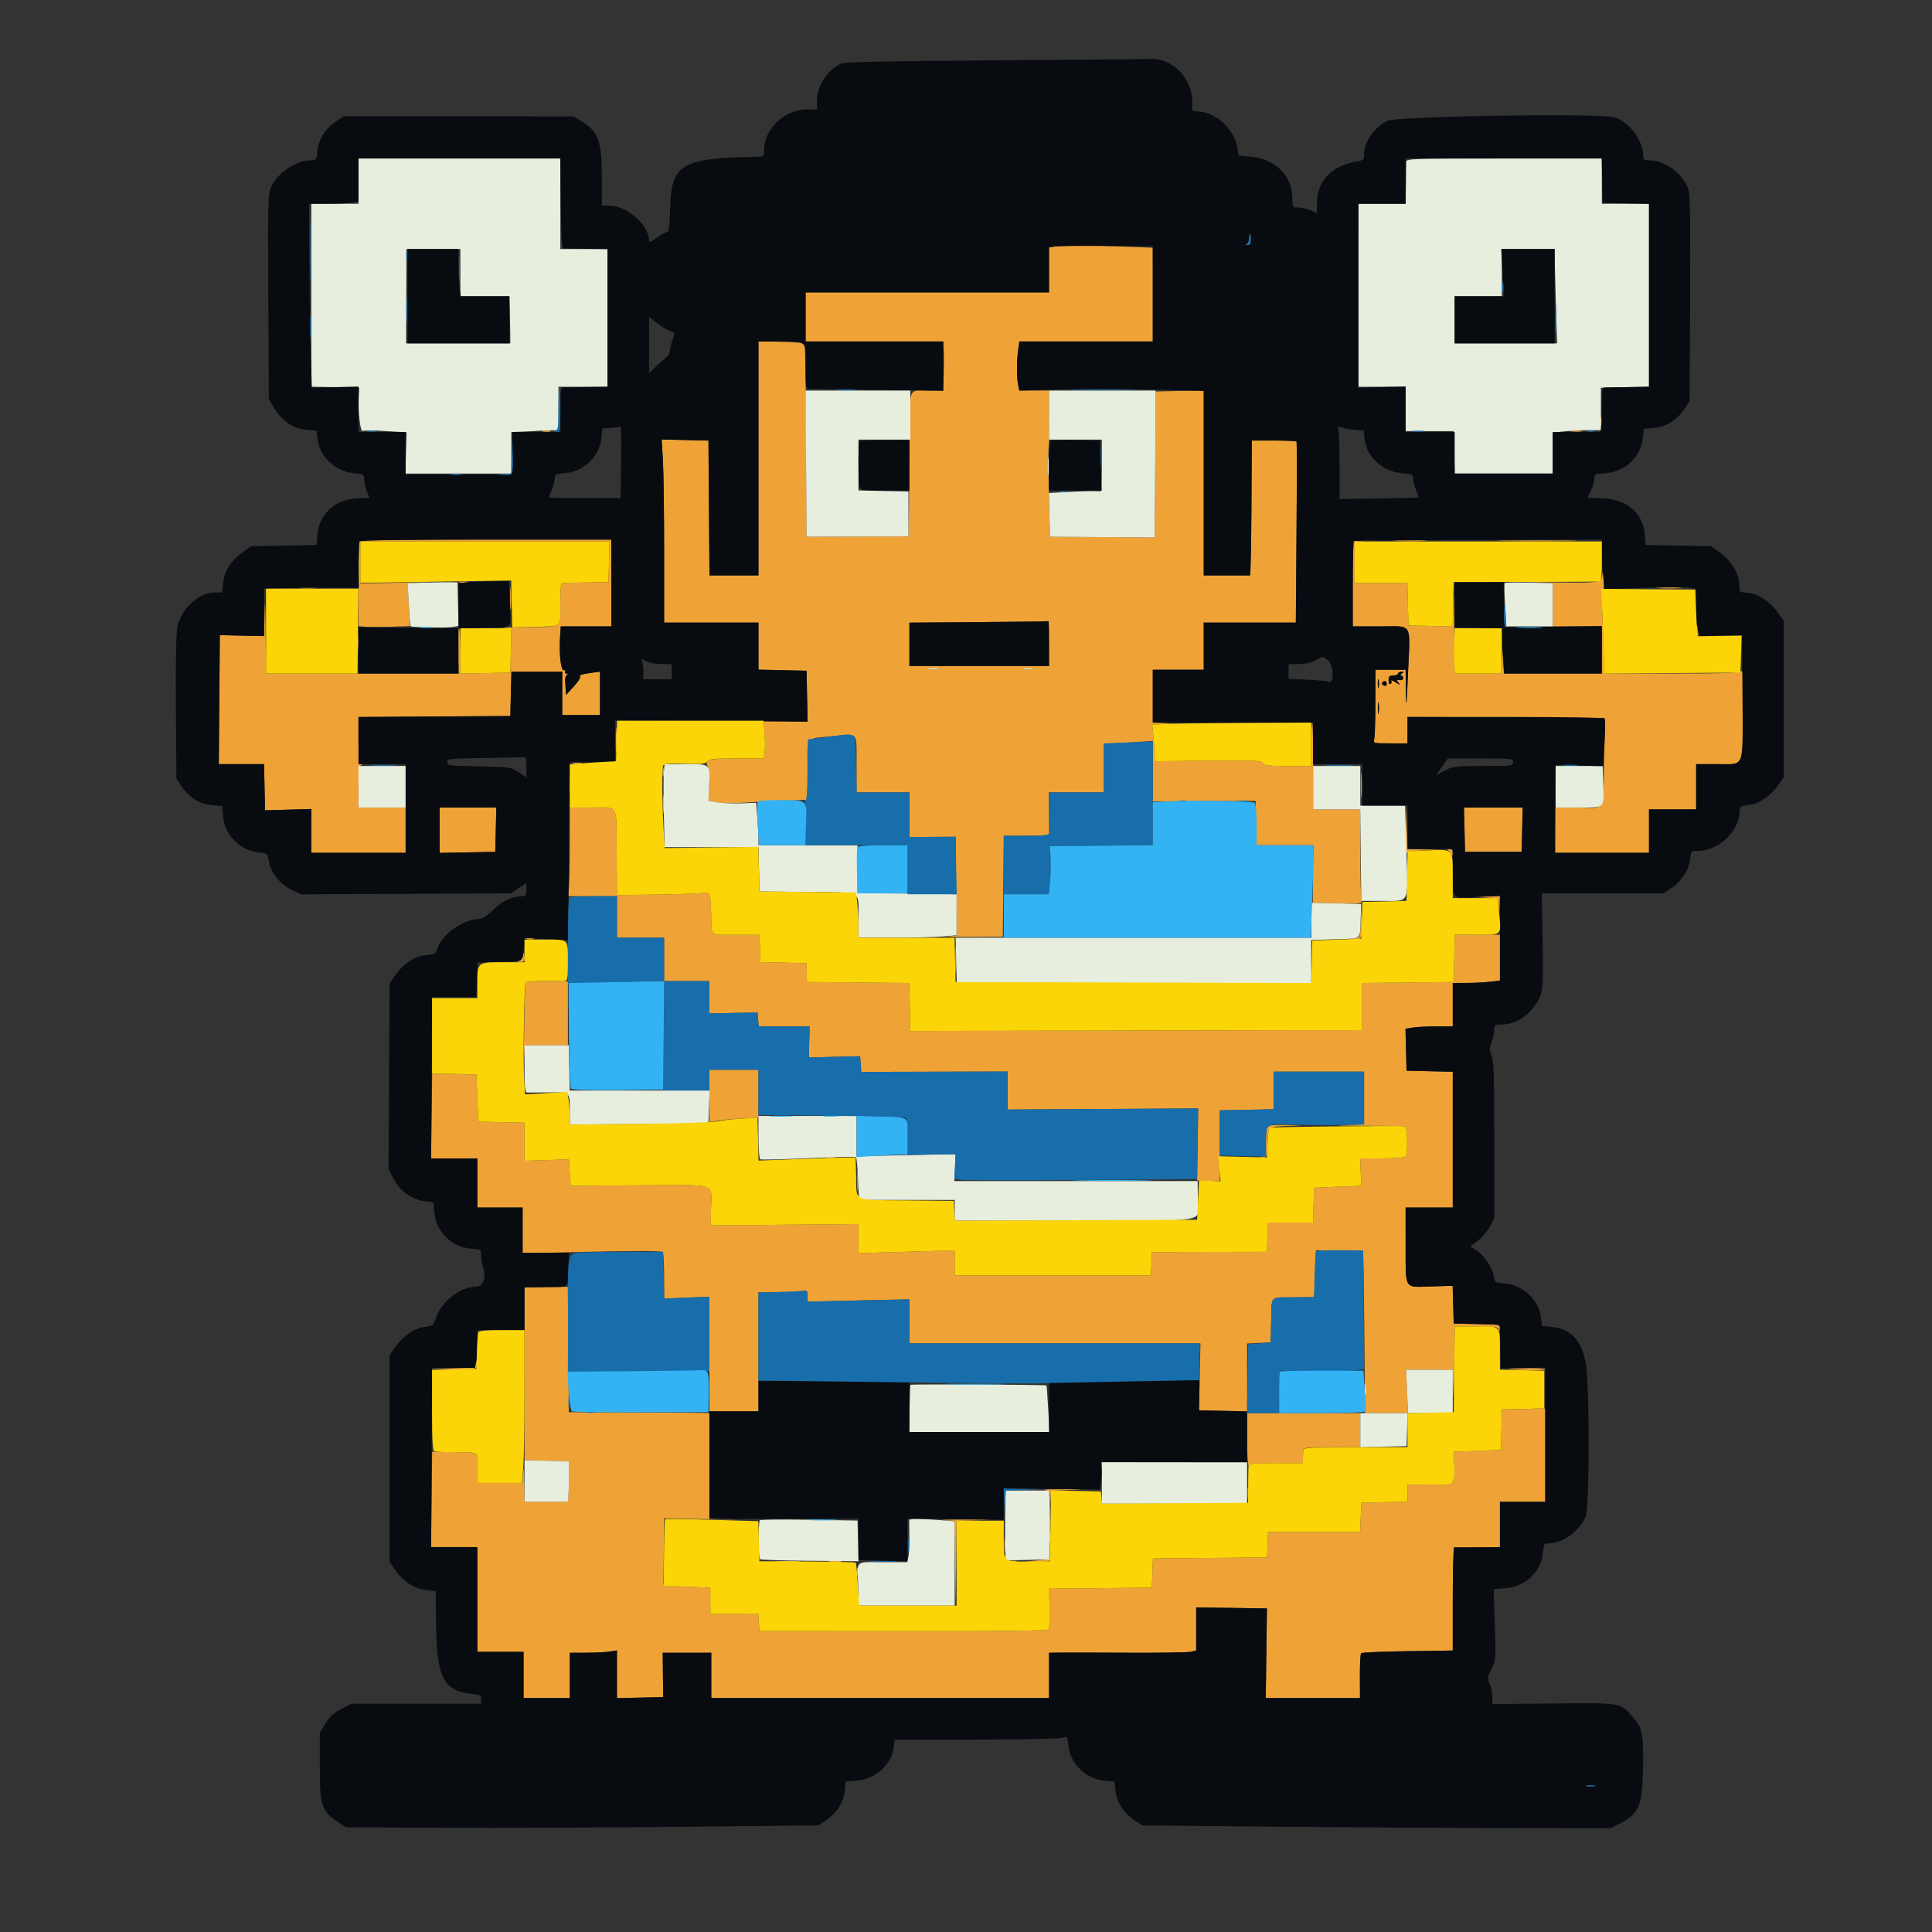 <svg id="svg" version="1.1" xmlns="http://www.w3.org/2000/svg" xmlns:xlink="http://www.w3.org/1999/xlink" width="400" height="400" viewBox="0, 0, 400,400"><rect x="0" y="0" width="400" height="400" fill="#333333" stroke="none"/><g id="svgg"><path id="path0" d="M218.262 51.061 L 217.188 51.224 217.188 55.885 L 217.188 60.547 191.992 60.547 L 166.797 60.547 166.797 65.625 L 166.797 70.703 181.033 70.703 L 195.270 70.703 195.389 72.559 C 195.454 73.579,195.451 75.864,195.381 77.637 L 195.255 80.859 192.005 80.859 C 187.995 80.859,188.352 79.821,188.299 91.652 C 188.275 96.995,188.218 103.549,188.171 106.215 L 188.086 111.063 177.539 111.098 L 166.992 111.133 166.900 91.249 C 166.850 80.314,166.704 71.261,166.576 71.132 C 166.448 71.004,164.248 70.840,161.687 70.768 L 157.031 70.638 157.031 94.889 L 157.031 119.141 151.958 119.141 L 146.885 119.141 146.782 105.176 L 146.680 91.211 141.834 91.101 L 136.989 90.991 137.245 95.165 C 137.385 97.462,137.500 105.993,137.500 114.123 L 137.500 128.906 147.266 128.906 L 157.031 128.906 157.031 133.777 L 157.031 138.649 162.012 138.758 L 166.992 138.867 167.100 144.141 L 167.207 149.414 162.646 149.292 L 158.086 149.169 158.298 151.831 C 158.414 153.295,158.421 155.063,158.312 155.762 L 158.114 157.031 152.573 157.031 C 146.659 157.031,145.779 157.275,146.543 158.703 C 146.772 159.131,146.894 160.875,146.817 162.632 L 146.680 165.791 148.438 166.110 C 149.404 166.285,151.689 166.331,153.516 166.210 C 155.342 166.090,159.165 165.900,162.012 165.787 L 167.188 165.583 167.188 159.361 C 167.188 152.150,166.494 153.011,172.818 152.375 C 177.711 151.883,177.344 151.408,177.344 158.226 L 177.344 164.063 182.813 164.063 L 188.281 164.063 188.281 168.679 L 188.281 173.296 193.066 173.269 L 197.852 173.242 197.956 183.474 L 198.060 193.707 196.198 193.858 C 195.174 193.942,197.324 193.995,200.977 193.978 L 207.617 193.945 207.721 183.496 L 207.825 173.047 212.506 173.047 C 215.978 173.047,217.194 172.921,217.211 172.559 C 217.224 172.290,217.214 170.269,217.189 168.066 L 217.144 164.063 222.830 164.063 L 228.516 164.063 228.516 158.984 L 228.516 153.906 230.018 153.906 C 230.844 153.906,233.130 153.792,235.096 153.652 L 238.672 153.399 238.672 159.658 L 238.672 165.917 249.316 165.869 L 259.961 165.820 260.071 170.410 L 260.181 175.000 266.046 175.000 L 271.910 175.000 271.853 180.957 L 271.796 186.914 276.960 187.023 C 281.575 187.121,282.098 187.066,281.882 186.503 C 281.749 186.157,281.641 181.757,281.641 176.726 L 281.641 167.578 276.765 167.578 L 271.889 167.578 271.891 158.733 C 271.892 153.868,271.801 149.796,271.689 149.684 C 271.576 149.571,271.484 151.530,271.484 154.036 L 271.484 158.594 266.621 158.594 C 262.631 158.594,261.697 158.485,261.418 157.987 C 261.121 157.457,259.697 157.395,250.070 157.499 L 239.062 157.617 239.059 156.445 C 239.058 155.801,238.946 154.097,238.810 152.659 L 238.563 150.045 240.668 149.899 L 242.773 149.754 240.723 149.682 L 238.672 149.609 238.672 144.141 L 238.672 138.672 243.945 138.672 L 249.219 138.672 249.219 133.789 L 249.219 128.906 258.754 128.906 L 268.288 128.906 268.431 110.254 C 268.510 99.995,268.511 91.514,268.435 91.406 C 268.358 91.299,266.244 91.211,263.737 91.211 L 259.180 91.211 259.096 105.176 C 259.051 112.856,258.919 119.141,258.803 119.141 C 258.688 119.141,256.484 119.141,253.906 119.141 L 249.219 119.141 249.219 99.988 L 249.219 80.836 244.238 80.945 L 239.258 81.055 239.235 87.500 C 239.222 91.045,239.178 97.844,239.137 102.609 L 239.063 111.273 228.223 111.203 L 217.383 111.133 217.258 106.250 C 217.024 97.073,216.992 93.555,217.131 92.383 C 217.208 91.738,217.252 88.882,217.229 86.035 L 217.188 80.859 214.111 80.859 L 211.035 80.859 210.791 79.639 C 210.477 78.068,210.479 74.824,210.795 72.515 L 211.044 70.703 224.858 70.703 L 238.672 70.703 238.672 60.999 L 238.672 51.295 232.164 51.038 C 225.412 50.772,220.114 50.780,218.262 51.061 M331.349 87.305 C 331.353 88.164,331.433 88.470,331.526 87.984 C 331.620 87.498,331.616 86.795,331.518 86.421 C 331.421 86.048,331.344 86.445,331.349 87.305 M112.407 89.339 C 112.893 89.432,113.596 89.429,113.969 89.331 C 114.343 89.233,113.945 89.157,113.086 89.161 C 112.227 89.165,111.921 89.245,112.407 89.339 M325.494 89.343 C 326.087 89.433,326.966 89.430,327.447 89.337 C 327.927 89.245,327.441 89.171,326.367 89.174 C 325.293 89.177,324.900 89.253,325.494 89.343 M74.486 111.972 C 74.347 112.111,74.234 116.144,74.235 120.932 L 74.237 129.639 75.497 129.761 C 76.191 129.828,78.586 129.827,80.820 129.759 L 84.882 129.635 84.644 125.183 L 84.405 120.731 88.003 120.591 C 89.982 120.515,87.778 120.534,83.105 120.634 L 74.609 120.815 74.609 116.462 L 74.609 112.109 100.404 112.109 L 126.198 112.109 126.087 116.309 L 125.977 120.508 121.680 120.587 C 119.316 120.631,117.075 120.675,116.699 120.685 C 116.091 120.701,116.016 121.174,116.016 124.977 C 116.016 130.170,116.557 129.793,109.027 129.842 C 105.673 129.865,103.594 129.938,104.407 130.005 L 105.884 130.127 105.774 134.692 L 105.664 139.258 100.488 139.367 L 95.313 139.476 95.313 134.800 C 95.313 132.228,95.181 130.042,95.020 129.942 C 94.858 129.842,94.781 131.941,94.847 134.607 L 94.967 139.453 75.022 139.453 L 55.078 139.453 54.993 130.566 C 54.940 124.969,54.863 123.534,54.786 126.689 L 54.664 131.698 50.086 131.600 L 45.508 131.501 45.405 144.852 L 45.302 158.203 49.983 158.203 L 54.663 158.203 54.773 162.988 L 54.883 167.773 59.668 167.635 L 64.453 167.496 64.453 172.029 L 64.453 176.563 74.219 176.563 L 83.984 176.563 83.984 171.875 L 83.984 167.188 79.102 167.188 L 74.219 167.188 74.219 162.923 C 74.219 159.877,74.358 158.603,74.707 158.462 C 75.098 158.304,75.098 158.259,74.707 158.234 C 74.344 158.211,74.219 156.951,74.219 153.325 L 74.219 148.446 89.941 148.344 L 105.664 148.242 105.774 143.652 L 105.884 139.063 111.145 139.063 L 116.406 139.063 116.406 143.555 L 116.406 148.047 120.313 148.047 L 124.219 148.047 124.219 143.550 L 124.219 139.053 122.559 139.286 C 120.326 139.598,119.834 139.776,120.082 140.178 C 120.198 140.364,119.593 141.274,118.740 142.199 L 117.188 143.880 117.121 142.741 C 117.084 142.114,117.031 141.250,117.004 140.820 C 116.977 140.391,117.139 139.910,117.364 139.752 C 117.628 139.567,117.592 139.463,117.262 139.459 C 116.981 139.456,116.862 139.273,116.998 139.053 C 117.134 138.833,117.013 138.701,116.728 138.760 C 116.127 138.885,115.739 135.443,115.954 131.893 L 116.088 129.688 121.325 129.688 L 126.563 129.688 126.563 120.703 L 126.563 111.719 100.651 111.719 C 86.400 111.719,74.626 111.833,74.486 111.972 M280.339 111.979 C 280.195 112.122,280.078 116.165,280.078 120.964 L 280.078 129.688 285.754 129.688 C 292.620 129.688,291.982 128.617,291.514 139.360 C 291.207 146.410,291.133 147.072,291.080 143.262 L 291.016 138.672 287.891 138.672 L 284.766 138.672 284.760 145.410 C 284.757 149.116,284.649 152.544,284.519 153.027 C 284.288 153.892,284.343 153.906,287.845 153.906 L 291.406 153.906 291.406 151.168 L 291.406 148.431 311.816 148.532 L 332.227 148.633 332.183 151.367 C 331.893 169.466,332.675 167.188,326.755 167.188 L 321.923 167.188 321.950 171.875 L 321.977 176.563 331.691 176.563 L 341.406 176.563 341.406 172.070 L 341.406 167.578 346.289 167.578 L 351.172 167.578 351.172 162.891 L 351.172 158.203 355.371 158.197 C 361.171 158.189,360.677 159.114,360.838 147.976 C 360.949 140.377,360.879 138.574,360.488 138.965 C 360.116 139.337,356.681 139.453,346.016 139.453 L 332.031 139.453 332.031 136.586 C 332.031 135.008,331.915 131.025,331.772 127.734 C 331.617 124.153,331.656 121.839,331.870 121.972 C 332.077 122.100,332.152 121.264,332.049 119.983 C 331.930 118.491,331.823 118.154,331.721 118.944 C 331.496 120.686,331.400 120.702,321.484 120.576 C 316.436 120.511,314.370 120.519,316.895 120.593 L 321.484 120.727 321.484 125.207 L 321.484 129.688 326.563 129.688 L 331.641 129.688 331.641 134.570 L 331.641 139.453 321.503 139.453 L 311.365 139.453 311.227 137.012 L 311.088 134.570 311.013 137.012 L 310.938 139.453 306.055 139.453 L 301.172 139.453 301.138 137.012 C 301.119 135.669,301.088 131.494,301.067 127.734 C 301.041 122.833,300.992 122.146,300.894 125.305 L 300.756 129.712 296.179 129.602 L 291.602 129.492 291.491 125.098 L 291.381 120.703 285.925 120.703 L 280.469 120.703 280.469 116.426 L 280.469 112.148 282.715 112.007 L 284.961 111.866 282.780 111.793 C 281.580 111.752,280.482 111.836,280.339 111.979 M288.965 112.009 C 290.522 112.083,293.071 112.083,294.629 112.009 C 296.187 111.935,294.912 111.874,291.797 111.874 C 288.682 111.874,287.407 111.935,288.965 112.009 M311.621 112.011 C 315.327 112.075,321.392 112.075,325.098 112.011 C 328.804 111.947,325.771 111.894,318.359 111.894 C 310.947 111.894,307.915 111.947,311.621 112.011 M95.219 120.589 C 95.705 120.682,96.408 120.679,96.782 120.581 C 97.155 120.483,96.758 120.407,95.898 120.411 C 95.039 120.415,94.733 120.495,95.219 120.589 M105.611 124.023 C 105.612 126.172,105.678 127.001,105.757 125.866 C 105.836 124.731,105.836 122.973,105.755 121.960 C 105.675 120.946,105.610 121.875,105.611 124.023 M62.207 121.769 C 63.013 121.853,64.331 121.853,65.137 121.769 C 65.942 121.685,65.283 121.616,63.672 121.616 C 62.061 121.616,61.401 121.685,62.207 121.769 M343.471 121.773 C 344.714 121.851,346.648 121.851,347.768 121.772 C 348.888 121.693,347.871 121.630,345.508 121.630 C 343.145 121.631,342.228 121.696,343.471 121.773 M217.188 133.203 L 217.188 137.891 202.734 137.891 L 188.281 137.891 188.281 133.403 L 188.281 128.916 202.637 128.808 C 210.532 128.749,217.036 128.659,217.090 128.608 C 217.144 128.557,217.188 130.625,217.188 133.203 M351.172 130.446 C 351.172 131.078,351.311 131.680,351.481 131.785 C 351.651 131.891,351.719 131.374,351.633 130.637 C 351.442 128.995,351.172 128.883,351.172 130.446 M73.962 133.008 C 73.963 134.727,74.032 135.381,74.115 134.462 C 74.197 133.544,74.196 132.137,74.112 131.337 C 74.028 130.537,73.961 131.289,73.962 133.008 M194.244 138.556 C 193.763 138.649,192.884 138.651,192.291 138.562 C 191.697 138.472,192.090 138.396,193.164 138.393 C 194.238 138.390,194.724 138.464,194.244 138.556 M213.770 138.557 C 213.286 138.650,212.495 138.650,212.012 138.557 C 211.528 138.464,211.924 138.388,212.891 138.388 C 213.857 138.388,214.253 138.464,213.770 138.557 M290.234 139.453 C 289.912 139.661,289.839 139.834,290.072 139.838 C 290.304 139.841,290.495 140.092,290.495 140.395 C 290.495 140.728,290.198 140.889,289.744 140.801 C 289.089 140.675,289.060 140.741,289.516 141.318 C 289.970 141.891,289.891 141.884,288.917 141.261 C 288.299 140.867,287.907 140.726,288.044 140.948 C 288.182 141.170,288.115 141.463,287.897 141.598 C 287.668 141.739,287.500 141.421,287.500 140.843 C 287.500 140.038,287.689 139.844,288.477 139.844 C 289.014 139.844,289.453 139.668,289.453 139.453 C 289.453 139.238,289.761 139.065,290.137 139.068 C 290.721 139.074,290.735 139.130,290.234 139.453 M285.433 142.281 C 285.339 142.767,285.259 142.461,285.255 141.602 C 285.250 140.742,285.327 140.345,285.425 140.718 C 285.522 141.092,285.526 141.795,285.433 142.281 M287.109 141.589 C 287.109 141.938,286.880 142.075,286.526 141.939 C 286.205 141.816,286.039 141.558,286.158 141.365 C 286.499 140.814,287.109 140.958,287.109 141.589 M285.437 147.553 C 285.347 148.147,285.271 147.754,285.268 146.680 C 285.265 145.605,285.339 145.120,285.431 145.600 C 285.524 146.081,285.526 146.959,285.437 147.553 M127.490 153.320 C 127.491 155.684,127.555 156.600,127.633 155.357 C 127.711 154.114,127.710 152.180,127.631 151.060 C 127.553 149.940,127.489 150.957,127.490 153.320 M118.657 158.089 C 119.143 158.182,119.846 158.179,120.219 158.081 C 120.593 157.983,120.195 157.907,119.336 157.911 C 118.477 157.915,118.171 157.995,118.657 158.089 M137.208 159.961 C 137.212 160.820,137.292 161.126,137.386 160.640 C 137.479 160.154,137.476 159.451,137.378 159.077 C 137.280 158.704,137.204 159.102,137.208 159.961 M281.787 162.695 C 281.788 165.059,281.852 165.975,281.930 164.732 C 282.007 163.489,282.007 161.555,281.928 160.435 C 281.849 159.315,281.786 160.332,281.787 162.695 M117.706 162.305 C 117.708 163.809,117.779 164.376,117.863 163.566 C 117.948 162.755,117.946 161.525,117.860 160.831 C 117.774 160.138,117.705 160.801,117.706 162.305 M322.014 163.086 C 322.012 165.020,322.079 165.860,322.160 164.953 C 322.242 164.047,322.243 162.465,322.163 161.438 C 322.082 160.411,322.015 161.152,322.014 163.086 M137.243 166.602 C 137.245 168.320,137.313 168.975,137.396 168.056 C 137.478 167.137,137.477 165.731,137.393 164.931 C 137.309 164.131,137.242 164.883,137.243 166.602 M291.106 171.875 C 291.063 174.775,291.162 176.937,291.327 176.678 C 291.505 176.397,292.875 176.154,294.739 176.073 L 297.852 175.938 294.641 175.860 L 291.431 175.781 291.307 171.191 L 291.184 166.602 291.106 171.875 M91.016 171.885 L 91.016 176.583 96.777 176.475 L 102.539 176.367 102.649 171.777 L 102.759 167.188 96.887 167.188 L 91.016 167.188 91.016 171.885 M117.969 175.146 C 117.969 179.524,117.859 183.655,117.725 184.326 L 117.480 185.547 122.607 185.547 L 127.734 185.547 127.734 189.844 L 127.734 194.141 132.617 194.141 L 137.500 194.141 137.500 198.633 L 137.500 203.125 142.188 203.125 L 146.875 203.125 146.875 206.473 L 146.875 209.821 151.855 209.726 L 156.836 209.630 156.957 211.065 L 157.078 212.500 162.353 212.500 L 167.628 212.500 167.543 215.723 L 167.457 218.945 172.767 218.809 L 178.076 218.673 178.198 220.302 L 178.320 221.932 193.457 221.891 L 208.594 221.850 208.594 225.786 L 208.594 229.721 228.336 229.607 L 248.078 229.492 247.965 236.958 L 247.852 244.424 250.195 244.488 L 252.539 244.553 252.539 237.218 L 252.539 229.883 258.105 229.774 L 263.672 229.666 263.672 225.771 L 263.672 221.875 273.047 221.875 L 282.422 221.875 282.422 227.331 L 282.422 232.787 278.223 232.931 C 275.913 233.011,277.715 233.081,282.227 233.087 C 286.738 233.094,290.605 233.123,290.820 233.152 C 291.435 233.235,291.538 239.129,290.932 239.513 C 290.656 239.688,288.447 239.834,286.023 239.838 L 281.616 239.844 281.726 242.676 L 281.836 245.508 276.953 245.703 L 272.070 245.898 271.958 249.512 L 271.846 253.125 267.189 253.125 L 262.533 253.125 262.419 256.152 L 262.305 259.180 250.391 259.203 L 238.477 259.227 238.437 260.766 C 238.415 261.612,238.371 262.700,238.339 263.184 L 238.281 264.063 217.969 264.063 L 197.656 264.063 197.656 261.472 L 197.656 258.882 187.695 259.168 L 177.734 259.455 177.734 256.446 L 177.734 253.438 162.449 253.575 L 147.163 253.711 147.220 250.000 C 147.301 244.819,148.818 245.289,132.396 245.406 L 118.164 245.508 117.969 242.773 L 117.773 240.039 113.184 240.182 L 108.594 240.326 108.594 236.386 L 108.594 232.446 103.809 232.336 L 99.023 232.227 98.828 227.344 L 98.633 222.461 94.057 222.368 L 89.482 222.274 89.370 231.059 L 89.258 239.844 94.043 239.844 L 98.828 239.844 98.828 244.922 L 98.828 250.000 103.516 250.000 L 108.203 250.000 108.203 254.746 L 108.203 259.491 119.043 259.234 C 131.355 258.941,136.719 258.938,137.181 259.224 C 137.356 259.332,137.500 261.544,137.500 264.139 L 137.500 268.857 142.188 268.664 L 146.875 268.471 146.875 280.329 L 146.875 292.188 151.953 292.188 L 157.031 292.188 157.031 279.883 L 157.031 267.578 160.645 267.574 C 162.632 267.571,164.917 267.461,165.723 267.327 C 167.150 267.092,167.188 267.116,167.188 268.284 L 167.188 269.483 177.734 269.250 L 188.281 269.018 188.281 273.571 L 188.281 278.125 218.412 278.125 L 248.543 278.125 248.393 285.059 L 248.242 291.992 253.223 292.102 L 258.203 292.211 258.203 285.187 L 258.203 278.162 260.641 278.046 L 263.079 277.930 263.183 273.467 C 263.308 268.099,262.789 268.639,267.865 268.593 L 272.070 268.555 272.266 263.715 L 272.461 258.875 277.257 258.876 C 279.895 258.876,282.116 258.945,282.193 259.028 C 282.270 259.111,282.396 266.694,282.475 275.879 L 282.617 292.577 287.066 292.578 L 291.515 292.578 291.317 288.086 L 291.119 283.594 295.937 283.594 L 300.756 283.594 300.880 287.988 C 300.949 290.405,301.042 288.384,301.088 283.496 L 301.172 274.609 305.635 274.609 C 309.558 274.609,310.121 274.692,310.278 275.293 C 310.414 275.814,310.467 275.771,310.502 275.110 C 310.546 274.265,310.427 274.240,305.762 274.133 L 300.977 274.023 300.867 270.117 L 300.757 266.211 296.224 266.344 C 290.606 266.508,291.029 267.210,291.022 257.715 L 291.016 250.000 295.898 250.000 L 300.781 250.000 300.781 235.950 L 300.781 221.899 295.996 221.789 L 291.211 221.680 291.101 217.338 L 290.991 212.997 292.468 212.753 C 293.281 212.618,295.483 212.507,297.363 212.504 L 300.781 212.500 300.781 208.008 L 300.781 203.516 303.613 203.512 C 305.171 203.510,307.368 203.398,308.496 203.263 L 310.547 203.016 310.547 198.271 L 310.547 193.526 305.871 193.510 L 301.194 193.493 301.085 198.407 L 300.977 203.320 291.504 203.425 L 282.031 203.530 282.031 208.405 L 282.031 213.281 236.523 213.357 C 211.494 213.399,190.444 213.443,189.746 213.455 L 188.477 213.477 188.367 208.502 L 188.258 203.528 177.659 203.424 L 167.059 203.320 167.026 201.367 L 166.992 199.414 162.224 199.305 L 157.456 199.195 157.341 196.375 L 157.227 193.555 152.475 193.555 C 146.798 193.555,147.323 193.973,147.238 189.386 C 147.155 184.920,147.008 184.587,145.258 184.890 C 144.536 185.015,140.296 185.164,135.836 185.222 L 127.727 185.326 127.680 176.986 C 127.620 166.074,128.196 167.188,122.611 167.188 L 117.969 167.188 117.969 175.146 M303.210 171.777 L 303.320 176.367 309.180 176.367 L 315.039 176.367 315.149 171.777 L 315.259 167.188 309.180 167.188 L 303.100 167.188 303.210 171.777 M299.844 176.080 C 300.080 176.238,300.374 176.631,300.497 176.953 C 300.646 177.345,300.730 177.247,300.750 176.660 C 300.771 176.070,300.557 175.783,300.098 175.787 C 299.676 175.791,299.579 175.903,299.844 176.080 M307.497 185.836 L 310.111 185.972 310.263 187.420 L 310.416 188.867 310.481 187.207 L 310.547 185.547 307.715 185.623 L 304.883 185.700 307.497 185.836 M281.718 190.892 C 281.641 194.057,281.630 194.090,280.566 194.251 L 279.492 194.414 280.579 194.473 C 281.955 194.547,282.099 194.134,281.932 190.588 L 281.796 187.695 281.718 190.892 M109.082 194.410 C 109.458 194.508,110.073 194.508,110.449 194.410 C 110.825 194.312,110.518 194.231,109.766 194.231 C 109.014 194.231,108.706 194.312,109.082 194.410 M197.804 198.828 C 197.804 201.299,197.867 202.310,197.945 201.074 C 198.022 199.839,198.022 197.817,197.945 196.582 C 197.867 195.347,197.804 196.357,197.804 198.828 M108.203 198.018 C 108.203 198.432,107.896 198.851,107.520 198.949 C 107.005 199.084,107.053 199.139,107.715 199.173 C 108.404 199.209,108.594 199.008,108.594 198.242 C 108.594 197.705,108.506 197.266,108.398 197.266 C 108.291 197.266,108.203 197.604,108.203 198.018 M108.847 203.422 C 108.737 203.599,108.590 207.780,108.519 212.712 C 108.449 217.644,108.444 220.493,108.510 219.043 L 108.629 216.406 113.104 216.406 L 117.578 216.406 117.578 209.806 L 117.578 203.207 113.312 203.154 C 110.965 203.125,108.956 203.246,108.847 203.422 M146.875 226.895 L 146.875 232.305 148.801 232.001 C 149.860 231.833,152.144 231.640,153.877 231.571 L 157.027 231.445 157.029 226.465 L 157.031 221.484 151.953 221.484 L 146.875 221.484 146.875 226.895 M262.598 233.071 C 262.265 233.205,262.109 234.247,262.109 236.335 C 262.109 239.304,262.078 239.407,261.128 239.572 C 260.229 239.729,260.237 239.740,261.226 239.696 C 262.297 239.649,262.306 239.625,262.419 236.624 C 262.550 233.133,262.348 233.283,267.188 233.087 C 270.061 232.970,270.049 232.967,266.602 232.921 C 264.668 232.895,262.866 232.963,262.598 233.071 M170.996 239.729 C 171.479 239.822,172.271 239.822,172.754 239.729 C 173.237 239.636,172.842 239.560,171.875 239.560 C 170.908 239.560,170.513 239.636,170.996 239.729 M177.480 244.531 C 177.480 246.357,177.548 247.104,177.630 246.191 C 177.712 245.278,177.712 243.784,177.630 242.871 C 177.548 241.958,177.480 242.705,177.480 244.531 M108.594 284.430 L 108.594 302.319 113.184 302.429 L 117.773 302.539 117.773 306.738 C 117.773 309.048,117.642 310.938,117.480 310.938 C 117.319 310.938,115.254 310.938,112.891 310.938 L 108.594 310.938 108.520 306.738 C 108.476 304.268,108.388 303.464,108.305 304.785 L 108.164 307.031 103.523 307.031 L 98.882 307.031 98.893 304.075 C 98.908 300.438,99.394 300.778,94.012 300.661 L 89.478 300.563 89.368 310.438 L 89.258 320.313 94.043 320.313 L 98.828 320.313 98.828 331.152 L 98.827 341.992 103.613 341.992 L 108.398 341.992 108.398 346.778 L 108.398 351.563 113.184 351.563 L 117.969 351.563 117.969 346.875 L 117.969 342.188 121.387 342.183 C 123.267 342.181,125.464 342.070,126.270 341.937 L 127.734 341.695 127.734 346.641 L 127.734 351.587 132.520 351.477 L 137.305 351.367 137.257 346.777 L 137.210 342.188 142.238 342.188 L 147.266 342.188 147.266 346.875 L 147.266 351.563 182.227 351.563 L 217.188 351.563 217.188 346.875 L 217.188 342.188 219.629 342.157 C 220.972 342.140,227.351 342.152,233.806 342.184 C 240.261 342.217,246.017 342.124,246.599 341.978 L 247.656 341.712 247.656 337.254 L 247.656 332.795 254.980 332.902 L 262.305 333.008 262.184 342.285 L 262.062 351.563 271.817 351.563 L 281.572 351.563 281.551 347.061 C 281.539 344.585,281.657 342.432,281.812 342.276 C 281.968 342.120,286.300 341.932,291.438 341.859 L 300.781 341.725 300.781 331.019 C 300.781 325.130,300.913 320.333,301.074 320.359 C 301.235 320.384,303.433 320.384,305.957 320.359 L 310.547 320.313 310.547 315.625 L 310.547 310.938 315.234 310.938 L 319.922 310.938 319.923 301.270 L 319.923 291.602 315.443 291.723 L 310.963 291.844 310.853 296.020 L 310.742 300.195 305.864 300.391 L 300.986 300.586 301.110 303.539 C 301.246 306.765,300.847 307.549,299.142 307.409 C 298.647 307.369,296.704 307.355,294.824 307.379 L 291.406 307.422 291.406 309.168 L 291.406 310.913 286.621 311.023 L 281.836 311.133 281.722 314.160 L 281.608 317.188 272.072 317.188 L 262.536 317.188 262.420 319.824 L 262.305 322.461 250.505 322.564 L 238.705 322.668 238.591 325.689 L 238.477 328.711 227.843 328.815 L 217.209 328.919 217.296 332.916 C 217.344 335.115,217.259 337.104,217.108 337.336 C 216.914 337.633,207.986 337.749,187.030 337.727 L 157.227 337.695 157.109 335.880 L 156.992 334.064 152.031 334.122 L 147.070 334.180 147.070 331.445 L 147.070 328.711 142.188 328.516 C 138.616 328.373,137.315 328.189,137.344 327.832 C 137.365 327.563,137.409 324.422,137.441 320.851 L 137.500 314.357 146.582 314.536 C 151.577 314.634,153.687 314.650,151.270 314.571 L 146.875 314.428 146.875 303.503 L 146.875 292.578 145.215 292.523 C 144.302 292.492,137.754 292.448,130.664 292.425 L 117.773 292.383 117.671 279.401 L 117.568 266.418 113.081 266.480 L 108.594 266.542 108.594 284.430 M98.468 282.312 C 98.439 283.149,98.280 283.183,93.848 283.302 L 89.258 283.426 93.860 283.510 C 98.590 283.596,99.274 283.375,98.700 281.946 C 98.590 281.671,98.485 281.835,98.468 282.312 M312.500 283.456 C 315.739 283.743,319.924 283.766,319.923 283.496 C 319.922 283.335,317.944 283.233,315.527 283.269 C 313.110 283.305,311.748 283.389,312.500 283.456 M258.209 298.145 C 258.212 301.206,258.344 303.529,258.502 303.307 C 258.677 303.060,260.921 302.908,264.258 302.916 L 269.727 302.930 269.759 301.758 C 269.777 301.113,269.820 300.366,269.856 300.098 C 269.905 299.732,271.389 299.609,275.781 299.609 L 281.641 299.609 281.641 296.094 L 281.641 292.578 269.922 292.578 L 258.203 292.578 258.209 298.145 M258.315 309.180 C 258.318 310.254,258.394 310.647,258.483 310.053 C 258.573 309.459,258.571 308.581,258.478 308.100 C 258.385 307.620,258.312 308.105,258.315 309.180 M216.286 308.476 C 216.946 308.604,217.178 308.974,217.295 310.083 L 217.447 311.523 217.512 310.073 L 217.578 308.622 221.387 308.494 C 224.798 308.380,224.686 308.364,220.313 308.338 C 217.627 308.322,215.815 308.384,216.286 308.476 M195.403 314.742 L 197.642 314.882 197.754 323.750 L 197.867 332.617 197.957 323.742 L 198.047 314.868 202.832 314.745 C 205.794 314.669,204.864 314.618,200.391 314.611 C 196.416 314.606,194.172 314.664,195.403 314.742 M217.294 318.359 C 217.294 319.326,217.370 319.722,217.463 319.238 C 217.556 318.755,217.556 317.964,217.463 317.480 C 217.370 316.997,217.294 317.393,217.294 318.359 M207.938 319.922 C 207.938 321.318,208.008 321.890,208.095 321.191 C 208.182 320.493,208.182 319.351,208.095 318.652 C 208.008 317.954,207.938 318.525,207.938 319.922 M214.844 323.047 L 212.305 323.303 214.723 323.370 C 216.053 323.407,217.250 323.262,217.383 323.047 C 217.516 322.832,217.570 322.687,217.504 322.724 C 217.437 322.761,216.240 322.906,214.844 323.047 M161.049 323.336 C 162.293 323.414,164.226 323.413,165.346 323.334 C 166.466 323.256,165.449 323.192,163.086 323.193 C 160.723 323.194,159.806 323.258,161.049 323.336 M171.784 323.330 C 172.486 323.417,173.541 323.415,174.128 323.326 C 174.715 323.237,174.141 323.166,172.852 323.168 C 171.563 323.170,171.082 323.243,171.784 323.330 M209.082 323.316 C 209.458 323.414,210.073 323.414,210.449 323.316 C 210.825 323.218,210.518 323.138,209.766 323.138 C 209.014 323.138,208.706 323.218,209.082 323.316 M177.434 325.391 C 177.434 326.143,177.515 326.450,177.613 326.074 C 177.711 325.698,177.711 325.083,177.613 324.707 C 177.515 324.331,177.434 324.639,177.434 325.391 " stroke="none" fill="#efa337" fill-rule="evenodd"></path><path id="path1" d="M74.219 37.500 L 74.219 42.188 69.336 42.188 L 64.453 42.188 64.453 61.121 L 64.453 80.055 69.416 80.164 L 74.380 80.273 74.270 82.338 C 74.115 85.238,74.617 89.495,75.080 89.208 C 75.289 89.079,77.422 89.096,79.820 89.245 L 84.180 89.517 84.047 93.782 L 83.915 98.047 94.887 98.047 L 105.859 98.047 105.859 93.750 L 105.859 89.453 107.715 89.386 C 108.735 89.350,110.010 89.284,110.547 89.240 C 111.084 89.196,112.446 89.138,113.574 89.111 L 115.625 89.063 115.625 84.570 L 115.625 80.078 120.703 80.078 L 125.781 80.078 125.781 65.820 L 125.781 51.563 120.898 51.563 L 116.016 51.563 116.016 42.188 L 116.016 32.813 95.117 32.813 L 74.219 32.813 74.219 37.500 M291.152 33.496 C 291.154 33.872,291.124 35.981,291.085 38.184 L 291.016 42.188 286.133 42.188 L 281.250 42.188 281.250 61.133 L 281.250 80.078 286.133 80.078 L 291.016 80.078 291.016 84.668 L 291.017 89.258 295.997 89.258 L 300.977 89.258 301.087 93.652 L 301.197 98.047 311.341 98.047 L 321.484 98.047 321.484 93.806 L 321.484 89.564 323.885 89.313 C 325.206 89.175,327.447 89.063,328.866 89.063 L 331.445 89.063 331.445 84.668 L 331.445 80.273 336.426 80.164 L 341.406 80.055 341.406 61.121 L 341.406 42.188 336.523 42.188 L 331.641 42.188 331.641 37.500 L 331.641 32.813 311.395 32.813 C 292.372 32.813,291.149 32.854,291.152 33.496 M95.313 56.445 L 95.313 61.328 100.391 61.328 L 105.469 61.328 105.550 63.965 C 105.594 65.415,105.638 67.612,105.647 68.847 L 105.664 71.092 94.868 71.093 L 84.071 71.094 84.113 61.328 L 84.154 51.563 89.733 51.563 L 95.313 51.563 95.313 56.445 M321.881 53.223 C 321.884 54.136,321.997 58.530,322.132 62.988 L 322.377 71.094 311.775 71.094 L 301.172 71.094 301.172 66.211 L 301.172 61.328 306.055 61.328 L 310.938 61.328 310.938 56.445 L 310.938 51.563 316.406 51.563 L 321.875 51.563 321.881 53.223 M166.890 95.996 L 166.992 111.133 177.539 111.098 L 188.086 111.064 188.086 106.411 L 188.086 101.758 182.910 101.649 L 177.734 101.540 177.734 96.278 L 177.734 91.016 183.105 91.016 L 188.477 91.016 188.477 85.938 L 188.477 80.860 177.632 80.859 L 166.788 80.859 166.890 95.996 M217.188 85.938 L 217.188 91.016 222.656 91.016 L 228.125 91.016 228.125 96.507 C 228.125 99.943,227.984 101.912,227.747 101.766 C 227.540 101.637,225.073 101.654,222.267 101.802 L 217.164 102.071 217.273 106.602 L 217.383 111.133 228.223 111.203 L 239.063 111.273 239.132 102.609 C 239.171 97.844,239.215 91.002,239.230 87.405 L 239.258 80.864 228.223 80.862 L 217.188 80.859 217.188 85.938 M216.931 96.680 C 216.932 98.398,217.001 99.053,217.083 98.134 C 217.166 97.215,217.165 95.809,217.081 95.009 C 216.997 94.209,216.929 94.961,216.931 96.680 M88.194 120.619 L 84.395 120.731 84.635 125.112 C 84.766 127.521,84.933 129.560,85.004 129.644 C 85.226 129.903,92.314 130.042,93.664 129.813 L 94.946 129.596 94.836 125.092 L 94.727 120.589 93.359 120.548 C 92.607 120.526,90.283 120.558,88.194 120.619 M311.508 120.726 C 311.435 120.846,311.478 122.911,311.605 125.316 L 311.836 129.688 316.660 129.688 L 321.484 129.688 321.484 125.218 L 321.484 120.748 316.563 120.628 C 313.857 120.562,311.582 120.606,311.508 120.726 M192.291 138.562 C 192.884 138.651,193.763 138.649,194.244 138.556 C 194.724 138.464,194.238 138.390,193.164 138.393 C 192.090 138.396,191.697 138.472,192.291 138.562 M212.012 138.557 C 212.495 138.650,213.286 138.650,213.770 138.557 C 214.253 138.464,213.857 138.388,212.891 138.388 C 211.924 138.388,211.528 138.464,212.012 138.557 M137.435 160.003 C 137.357 160.994,137.359 164.861,137.440 168.597 L 137.589 175.391 147.310 175.391 L 157.031 175.391 157.062 176.270 C 157.079 176.753,157.123 178.818,157.160 180.859 L 157.227 184.570 167.169 184.675 C 178.735 184.796,177.720 184.291,177.728 189.930 L 177.734 194.118 185.059 194.129 C 189.087 194.135,193.657 194.028,195.215 193.891 L 198.047 193.642 198.047 189.399 L 198.047 185.156 192.480 185.059 C 189.419 185.005,184.805 184.961,182.227 184.961 L 177.539 184.961 177.539 179.980 L 177.539 174.999 167.285 175.000 L 157.031 175.000 157.031 173.496 C 157.031 172.669,156.922 170.692,156.788 169.102 L 156.544 166.211 153.370 166.320 C 151.624 166.380,149.404 166.285,148.438 166.109 L 146.680 165.790 146.816 162.816 C 147.034 158.049,147.195 158.203,142.005 158.203 L 137.579 158.203 137.435 160.003 M74.219 162.891 L 74.219 167.188 79.102 167.188 L 83.984 167.188 83.984 162.891 L 83.984 158.594 79.102 158.594 L 74.219 158.594 74.219 162.891 M271.875 163.086 L 271.875 167.578 276.751 167.578 L 281.627 167.578 281.731 177.051 L 281.836 186.523 286.212 186.523 C 291.966 186.523,291.537 187.412,291.196 176.212 L 290.910 166.797 286.275 166.797 L 281.641 166.797 281.641 162.695 L 281.641 158.594 276.758 158.594 L 271.875 158.594 271.875 163.086 M322.070 162.890 L 322.070 167.187 326.848 167.187 C 332.439 167.188,332.090 167.543,331.933 162.014 L 331.836 158.598 326.953 158.596 L 322.070 158.593 322.070 162.890 M271.484 190.527 L 271.484 194.141 234.668 194.140 L 197.852 194.139 197.972 198.820 L 198.093 203.501 234.788 203.512 L 271.484 203.523 271.484 199.074 L 271.484 194.626 276.352 194.464 C 282.126 194.271,281.529 194.709,281.698 190.547 L 281.836 187.149 276.659 187.032 L 271.483 186.914 271.484 190.527 M108.594 221.289 C 108.594 224.922,108.719 226.178,109.082 226.195 C 109.351 226.208,111.350 226.199,113.524 226.175 C 118.115 226.123,117.969 225.993,117.969 230.115 L 117.969 232.822 132.324 232.720 L 146.680 232.617 146.793 229.199 L 146.905 225.781 132.437 225.781 L 117.969 225.781 117.883 222.754 C 117.836 221.089,117.792 218.979,117.785 218.066 L 117.773 216.405 113.184 216.406 L 108.594 216.406 108.594 221.289 M157.032 235.426 C 157.032 237.830,157.193 239.898,157.392 240.020 C 157.590 240.143,162.075 240.039,167.359 239.790 C 172.643 239.541,177.083 239.452,177.224 239.594 C 177.365 239.735,177.561 241.783,177.658 244.144 L 177.835 248.438 187.745 248.438 L 197.656 248.438 197.656 250.586 L 197.656 252.734 221.973 252.729 C 251.160 252.723,248.092 253.234,248.016 248.388 L 247.956 244.531 222.774 244.531 L 197.592 244.531 197.722 241.739 L 197.852 238.947 187.598 239.161 L 177.344 239.375 177.344 235.215 L 177.344 231.055 167.188 231.055 L 157.033 231.055 157.032 235.426 M291.317 288.086 L 291.515 292.578 286.578 292.578 L 281.641 292.578 281.641 296.106 L 281.641 299.633 286.426 299.524 L 291.211 299.414 291.324 295.996 L 291.437 292.578 296.109 292.578 L 300.781 292.578 300.781 288.086 L 300.781 283.594 295.950 283.594 L 291.119 283.594 291.317 288.086 M282.534 287.695 C 282.537 288.770,282.612 289.163,282.702 288.569 C 282.792 287.975,282.790 287.096,282.697 286.616 C 282.604 286.135,282.531 286.621,282.534 287.695 M188.492 286.719 C 188.435 286.826,188.352 289.067,188.310 291.699 L 188.232 296.484 202.765 296.484 L 217.298 296.484 217.018 291.703 C 216.865 289.073,216.706 286.888,216.666 286.848 C 216.490 286.672,188.586 286.544,188.492 286.719 M108.594 306.628 L 108.594 310.938 112.891 310.938 C 115.254 310.938,117.319 310.938,117.480 310.938 C 117.642 310.938,117.773 309.048,117.773 306.738 L 117.773 302.539 113.184 302.429 L 108.594 302.319 108.594 306.628 M228.125 307.029 L 228.125 311.328 243.164 311.328 L 258.203 311.328 258.203 307.043 L 258.203 302.758 243.164 302.744 L 228.125 302.729 228.125 307.029 M208.162 310.645 C 208.072 315.196,208.065 317.515,208.132 320.227 L 208.203 323.072 212.765 322.962 L 217.328 322.852 217.384 317.383 C 217.415 314.375,217.365 311.167,217.273 310.254 L 217.105 308.594 212.654 308.594 L 208.203 308.594 208.162 310.645 M157.316 314.760 C 156.955 315.509,156.998 322.590,157.365 322.816 C 157.589 322.955,162.269 323.107,167.765 323.155 L 177.758 323.242 177.649 319.031 L 177.539 314.819 167.495 314.650 C 161.970 314.558,157.390 314.607,157.316 314.760 M188.255 314.746 C 188.240 314.907,188.250 316.462,188.277 318.201 C 188.304 319.940,188.209 321.830,188.066 322.400 L 187.806 323.438 182.835 323.438 C 176.880 323.438,177.514 322.867,177.661 328.091 L 177.783 332.422 187.720 332.422 L 197.656 332.422 197.656 323.691 L 197.656 314.960 194.434 314.709 C 190.175 314.377,188.287 314.389,188.255 314.746 " stroke="none" fill="#e7eede" fill-rule="evenodd"></path><path id="path2" d="M205.859 12.495 C 183.954 12.638,174.910 12.824,174.197 13.145 C 171.288 14.456,169.141 17.747,169.141 20.894 L 169.141 22.656 167.090 22.665 C 162.416 22.684,158.203 26.656,158.203 31.042 C 158.203 32.371,158.149 32.423,156.738 32.451 C 140.914 32.767,138.988 33.920,138.738 43.231 C 138.642 46.793,138.479 48.047,138.113 48.047 C 137.840 48.047,136.888 48.575,135.996 49.221 C 134.785 50.099,134.375 50.244,134.375 49.794 C 134.375 46.609,129.801 42.578,126.187 42.578 L 124.609 42.578 124.609 36.568 C 124.609 29.310,123.889 27.283,120.582 25.239 L 118.737 24.099 94.960 24.077 L 71.183 24.056 69.579 25.117 C 67.389 26.567,65.942 28.864,65.712 31.260 C 65.528 33.173,65.505 33.203,64.196 33.203 C 61.360 33.203,57.590 35.708,56.245 38.486 C 55.470 40.089,55.452 40.680,55.557 61.405 L 55.664 82.679 56.845 84.589 C 58.486 87.243,60.752 88.755,63.417 88.976 L 65.533 89.152 65.727 90.872 C 66.139 94.520,69.467 97.652,73.266 97.967 C 75.311 98.137,75.391 98.186,75.391 99.280 C 75.391 99.904,75.637 101.006,75.939 101.728 L 76.488 103.041 73.845 103.190 C 69.301 103.447,66.062 106.452,65.707 110.741 L 65.532 112.841 58.775 112.964 L 52.017 113.086 50.336 114.269 C 47.909 115.976,46.415 118.283,46.185 120.676 L 45.994 122.656 44.543 122.656 C 41.153 122.656,37.530 125.974,36.734 129.808 C 36.449 131.184,36.339 136.894,36.412 146.544 L 36.523 161.191 37.601 162.819 C 39.119 165.112,41.377 166.502,43.924 166.714 L 46.004 166.886 46.177 168.966 C 46.497 172.829,49.688 176.106,53.483 176.471 C 55.323 176.648,55.391 176.699,55.611 178.078 C 56.004 180.534,57.869 182.982,60.225 184.135 L 62.325 185.162 84.023 185.062 L 105.722 184.961 107.353 183.881 L 108.984 182.801 108.984 184.174 C 108.984 185.337,108.850 185.547,108.105 185.549 C 106.006 185.554,104.042 186.476,102.190 188.325 C 101.040 189.474,99.930 190.234,99.403 190.234 C 96.083 190.234,91.622 193.268,90.661 196.180 C 90.234 197.474,90.083 197.571,88.239 197.749 C 85.861 197.977,83.549 199.479,81.847 201.900 L 80.664 203.582 80.556 222.820 L 80.448 242.058 81.550 244.167 C 82.852 246.661,85.358 248.424,88.025 248.725 L 89.755 248.920 89.927 250.999 C 90.258 254.988,93.469 258.181,97.484 258.514 C 99.594 258.689,99.609 258.700,99.609 259.984 C 99.609 260.695,99.772 261.704,99.970 262.226 C 100.774 264.340,100.052 266.406,98.509 266.406 C 95.369 266.406,91.536 269.327,90.371 272.609 C 89.716 274.454,89.626 274.532,87.965 274.720 C 85.841 274.959,83.447 276.577,81.847 278.853 L 80.664 280.536 80.664 301.953 L 80.664 323.370 81.847 325.053 C 83.546 327.471,85.861 328.976,88.232 329.204 L 90.191 329.392 90.310 337.285 C 90.463 347.379,91.982 350.148,97.666 350.694 C 99.398 350.860,99.609 350.981,99.609 351.808 L 99.609 352.734 86.177 352.734 L 72.745 352.734 70.656 353.826 C 69.135 354.621,68.246 355.435,67.389 356.823 L 66.211 358.728 66.211 365.818 C 66.211 373.906,66.564 374.972,69.994 377.243 L 71.622 378.320 92.354 378.416 C 103.757 378.469,125.755 378.381,141.240 378.221 L 169.394 377.930 171.022 376.852 C 173.217 375.399,174.682 373.094,174.908 370.737 L 175.091 368.837 177.354 368.674 C 181.210 368.395,184.559 365.379,185.046 361.747 L 185.259 360.156 202.174 360.156 C 211.650 360.156,219.510 359.997,220.045 359.793 C 220.965 359.443,221.006 359.500,221.184 361.346 C 221.550 365.156,224.820 368.346,228.689 368.667 L 230.769 368.839 230.951 370.738 C 231.177 373.094,232.642 375.399,234.837 376.852 L 236.465 377.930 260.713 378.171 C 274.049 378.303,295.883 378.435,309.233 378.464 L 333.505 378.516 335.594 377.424 C 339.348 375.463,340.012 373.840,340.167 366.244 C 340.314 359.044,340.041 357.684,337.995 355.419 C 335.346 352.487,335.713 352.548,321.582 352.689 L 308.984 352.815 308.984 351.395 C 308.984 350.614,308.736 349.381,308.433 348.656 C 307.926 347.441,307.955 347.194,308.804 345.518 C 309.704 343.740,309.720 343.527,309.490 336.353 L 309.256 329.009 311.624 328.837 C 315.798 328.536,319.061 325.464,319.444 321.475 C 319.624 319.601,319.674 319.531,320.850 319.523 C 323.598 319.503,327.075 316.915,328.301 313.977 C 328.968 312.378,329.141 293.295,328.568 284.514 C 328.160 278.261,325.802 275.150,321.130 274.701 L 319.232 274.519 319.038 272.799 C 318.629 269.172,315.297 266.019,311.543 265.708 C 309.483 265.537,309.458 265.520,309.229 264.085 C 308.949 262.338,307.120 259.702,305.538 258.768 L 304.387 258.088 305.972 256.876 C 306.844 256.209,307.967 254.889,308.466 253.942 L 309.375 252.221 309.375 236.059 C 309.375 222.829,309.272 219.651,308.809 218.542 C 308.315 217.359,308.315 217.016,308.809 215.833 C 309.120 215.088,309.375 213.945,309.375 213.294 C 309.375 212.164,309.450 212.109,311.009 212.109 C 313.203 212.109,315.621 210.875,317.148 208.975 C 319.512 206.034,319.568 205.678,319.375 194.815 L 319.200 184.961 331.797 184.961 L 344.394 184.961 346.022 183.883 C 348.130 182.488,349.653 180.155,349.903 177.937 C 350.101 176.180,350.108 176.172,351.626 176.172 C 355.753 176.172,360.120 172.044,360.148 168.117 C 360.156 166.960,360.247 166.888,361.958 166.695 C 364.163 166.447,366.528 164.865,368.153 162.553 L 369.336 160.870 369.336 144.727 L 369.336 128.583 368.153 126.900 C 366.543 124.609,364.160 123.006,362.003 122.763 L 360.247 122.565 360.061 120.630 C 359.836 118.286,358.321 115.962,355.914 114.269 L 354.233 113.086 347.475 112.964 L 340.718 112.841 340.543 110.741 C 340.167 106.202,336.937 103.402,331.829 103.185 L 328.638 103.050 329.358 101.638 C 329.754 100.861,330.078 99.756,330.078 99.183 C 330.078 98.190,330.188 98.133,332.387 97.974 C 336.476 97.678,339.767 94.575,340.143 90.660 L 340.325 88.761 342.405 88.589 C 344.951 88.377,347.210 86.986,348.727 84.694 L 349.805 83.066 349.923 61.943 C 350.005 47.266,349.909 40.366,349.607 39.331 C 348.695 36.204,344.852 33.230,341.699 33.212 C 340.444 33.204,340.234 33.078,340.232 32.324 C 340.224 29.085,337.211 25.080,334.179 24.279 C 330.834 23.396,289.282 24.043,287.285 25.009 C 284.522 26.347,282.422 29.366,282.422 32.001 C 282.422 33.045,282.268 33.194,280.957 33.414 C 275.696 34.297,272.656 37.476,272.656 42.096 L 272.656 44.101 271.302 43.535 C 270.557 43.223,269.414 42.969,268.763 42.969 C 267.605 42.969,267.578 42.925,267.578 41.060 C 267.578 36.447,264.055 32.882,259.073 32.452 L 256.465 32.227 256.166 30.469 C 255.572 26.967,252.055 23.529,248.677 23.148 L 246.875 22.945 246.873 21.336 C 246.866 16.098,242.720 11.884,237.891 12.205 C 237.139 12.254,222.725 12.385,205.859 12.495 M116.106 42.090 C 116.186 49.163,116.327 51.379,116.699 51.416 C 116.968 51.443,119.121 51.487,121.484 51.514 L 125.781 51.563 125.781 65.820 L 125.781 80.078 121.582 80.148 C 119.272 80.186,117.075 80.216,116.699 80.214 C 116.087 80.212,116.016 80.691,116.016 84.832 L 116.016 89.453 111.035 89.453 L 106.055 89.452 106.055 93.847 L 106.055 98.242 95.020 98.242 L 83.984 98.242 83.984 93.848 L 83.984 89.453 79.102 89.453 L 74.219 89.453 74.219 84.743 L 74.219 80.033 69.387 80.153 L 64.555 80.273 64.332 72.461 C 64.210 68.164,64.085 59.595,64.054 53.418 L 63.999 42.188 67.888 42.188 C 70.027 42.188,72.327 42.078,72.998 41.943 L 74.219 41.699 74.219 37.256 L 74.219 32.813 95.110 32.813 L 116.001 32.813 116.106 42.090 M331.726 37.402 L 331.836 41.992 336.621 42.102 L 341.406 42.212 341.406 61.145 L 341.406 80.078 337.207 80.148 C 334.897 80.186,332.700 80.216,332.324 80.214 C 331.711 80.212,331.641 80.692,331.641 84.849 C 331.641 88.333,331.519 89.472,331.152 89.424 C 330.884 89.389,328.599 89.381,326.074 89.407 L 321.484 89.453 321.484 93.750 L 321.484 98.047 311.328 98.047 L 301.172 98.047 301.172 93.750 L 301.172 89.453 296.094 89.453 L 291.016 89.453 291.016 84.743 L 291.016 80.033 286.132 80.153 L 281.249 80.273 281.249 61.230 L 281.250 42.188 286.133 42.188 L 291.016 42.188 291.016 37.500 L 291.016 32.813 311.316 32.813 L 331.616 32.813 331.726 37.402 M258.984 49.609 C 258.984 50.477,258.807 50.773,258.301 50.750 C 257.892 50.732,257.814 50.640,258.105 50.523 C 258.374 50.414,258.594 49.901,258.594 49.382 C 258.594 48.862,258.682 48.438,258.789 48.438 C 258.896 48.438,258.984 48.965,258.984 49.609 M238.669 60.840 L 238.672 70.703 224.858 70.703 L 211.044 70.703 210.795 72.515 C 210.479 74.827,210.477 78.069,210.792 79.643 L 211.037 80.869 219.679 80.614 C 224.432 80.474,233.022 80.492,238.770 80.654 L 249.219 80.948 249.219 100.044 L 249.219 119.141 253.906 119.141 C 256.484 119.141,258.688 119.141,258.803 119.141 C 258.919 119.141,259.051 112.856,259.096 105.176 L 259.180 91.211 263.737 91.211 C 266.244 91.211,268.358 91.299,268.435 91.406 C 268.511 91.514,268.510 99.995,268.431 110.254 L 268.288 128.906 258.754 128.906 L 249.219 128.906 249.219 133.789 L 249.219 138.672 243.945 138.672 L 238.672 138.672 238.672 144.141 L 238.672 149.609 255.273 149.609 L 271.875 149.609 271.875 153.906 L 271.875 158.203 276.953 158.203 L 282.031 158.203 282.031 162.500 L 282.031 166.797 286.719 166.797 L 291.406 166.797 291.406 171.289 L 291.406 175.781 296.094 175.781 L 300.781 175.781 300.781 180.241 C 300.781 186.452,300.386 186.031,305.909 185.707 L 310.547 185.436 310.547 194.226 L 310.547 203.016 308.496 203.263 C 307.368 203.398,305.171 203.510,303.613 203.512 L 300.781 203.516 300.781 208.008 L 300.781 212.500 297.363 212.504 C 295.483 212.507,293.281 212.618,292.468 212.753 L 290.991 212.997 291.101 217.338 L 291.211 221.680 295.996 221.789 L 300.781 221.899 300.781 235.950 L 300.781 250.000 295.898 250.000 L 291.016 250.000 291.022 257.715 C 291.029 267.210,290.606 266.508,296.224 266.344 L 300.757 266.211 300.867 270.117 L 300.977 274.023 305.749 274.133 L 310.522 274.243 310.632 278.771 L 310.742 283.299 315.332 283.230 L 319.922 283.162 319.922 297.050 L 319.922 310.938 315.234 310.938 L 310.547 310.938 310.547 315.625 L 310.547 320.313 305.957 320.359 C 303.433 320.384,301.235 320.384,301.074 320.359 C 300.913 320.333,300.781 325.130,300.781 331.019 L 300.781 341.725 291.438 341.859 C 286.300 341.932,281.968 342.120,281.812 342.276 C 281.657 342.432,281.539 344.585,281.551 347.061 L 281.572 351.563 271.817 351.563 L 262.062 351.563 262.184 342.285 L 262.305 333.008 254.980 332.902 L 247.656 332.795 247.656 337.254 L 247.656 341.712 246.599 341.978 C 246.017 342.124,240.261 342.217,233.806 342.184 C 227.351 342.152,220.972 342.140,219.629 342.157 L 217.188 342.188 217.188 346.875 L 217.188 351.563 182.227 351.563 L 147.266 351.563 147.266 346.875 L 147.266 342.188 142.238 342.188 L 137.210 342.188 137.257 346.777 L 137.305 351.367 132.520 351.477 L 127.734 351.587 127.734 346.641 L 127.734 341.695 126.270 341.937 C 125.464 342.070,123.267 342.181,121.387 342.183 L 117.969 342.188 117.969 346.875 L 117.969 351.563 113.184 351.563 L 108.398 351.563 108.398 346.778 L 108.398 341.992 103.613 341.992 L 98.827 341.992 98.828 331.152 L 98.828 320.313 94.043 320.313 L 89.258 320.313 89.363 301.758 L 89.468 283.203 93.904 283.203 L 98.340 283.203 98.584 281.982 C 98.718 281.311,98.828 279.553,98.828 278.076 L 98.828 275.391 100.879 275.349 C 102.007 275.326,104.204 275.341,105.762 275.383 L 108.594 275.460 108.594 271.000 L 108.594 266.541 112.947 266.482 C 118.116 266.413,117.469 266.923,117.636 262.793 L 117.773 259.375 112.988 259.375 L 108.203 259.375 108.203 254.688 L 108.203 250.000 103.516 250.000 L 98.828 250.000 98.828 244.922 L 98.828 239.844 94.043 239.844 L 89.258 239.844 89.364 223.145 L 89.470 206.445 94.051 206.445 L 98.633 206.445 98.745 202.865 L 98.857 199.285 103.303 199.154 C 108.456 199.003,108.186 199.148,108.473 196.365 L 108.696 194.210 113.137 194.429 L 117.578 194.647 117.652 191.171 C 117.693 189.260,117.763 181.455,117.808 173.828 C 117.854 166.201,117.908 159.478,117.930 158.887 L 117.969 157.813 122.656 157.813 L 127.344 157.813 127.344 153.509 L 127.344 149.205 147.275 149.309 L 167.206 149.414 167.099 144.141 L 166.992 138.867 162.012 138.758 L 157.031 138.649 157.031 133.777 L 157.031 128.906 147.266 128.906 L 137.500 128.906 137.500 114.123 C 137.500 105.993,137.385 97.462,137.245 95.165 L 136.989 90.991 141.834 91.101 L 146.680 91.211 146.782 105.176 L 146.885 119.141 151.958 119.141 L 157.031 119.141 157.031 94.922 L 157.031 70.703 161.035 70.708 C 167.211 70.717,166.797 70.349,166.797 75.827 C 166.797 80.373,166.815 80.469,167.676 80.493 C 168.159 80.506,174.575 80.604,181.934 80.712 L 195.313 80.907 195.313 75.805 L 195.313 70.703 181.055 70.703 L 166.797 70.703 166.797 65.625 L 166.797 60.547 191.992 60.547 L 217.188 60.547 217.188 55.885 L 217.188 51.224 218.262 51.041 C 218.853 50.941,223.685 50.885,229.001 50.918 L 238.667 50.977 238.669 60.840 M84.375 61.328 L 84.375 71.094 94.922 71.094 L 105.469 71.094 105.469 66.211 L 105.469 61.328 100.442 61.328 L 95.415 61.328 95.173 59.863 C 95.039 59.058,94.929 56.860,94.926 54.980 L 94.922 51.563 89.648 51.563 L 84.375 51.563 84.375 61.328 M311.079 56.445 L 311.341 61.328 306.256 61.328 L 301.172 61.328 301.172 66.211 L 301.172 71.094 311.523 71.094 L 321.875 71.094 321.875 61.328 L 321.875 51.563 316.347 51.563 L 310.818 51.563 311.079 56.445 M138.868 68.590 C 139.761 68.814,139.770 68.860,139.228 70.397 C 138.922 71.264,138.672 72.304,138.672 72.709 C 138.672 73.114,138.284 73.751,137.811 74.125 C 137.337 74.499,136.370 75.358,135.662 76.035 L 134.375 77.266 134.375 71.448 L 134.375 65.630 136.163 66.995 C 137.146 67.745,138.363 68.463,138.868 68.590 M128.597 95.703 L 128.483 103.125 121.077 103.125 C 117.004 103.125,113.672 103.059,113.672 102.977 C 113.672 102.896,113.936 102.199,114.258 101.427 C 114.580 100.656,114.844 99.602,114.844 99.084 C 114.844 98.227,115.033 98.128,116.969 97.967 C 120.889 97.642,124.151 94.475,124.520 90.635 L 124.705 88.711 126.513 88.566 C 127.507 88.487,128.408 88.390,128.516 88.351 C 128.623 88.312,128.660 91.620,128.597 95.703 M280.325 88.963 L 282.330 89.152 282.524 90.872 C 282.947 94.622,286.289 97.686,290.270 97.974 C 292.403 98.128,292.578 98.212,292.578 99.083 C 292.578 99.601,292.842 100.656,293.164 101.427 C 293.486 102.199,293.750 102.889,293.750 102.962 C 293.750 103.035,290.058 103.146,285.546 103.208 L 277.343 103.320 277.343 96.419 C 277.344 92.623,277.225 89.208,277.081 88.831 C 276.866 88.272,276.956 88.204,277.569 88.460 C 277.982 88.633,279.223 88.859,280.325 88.963 M177.945 91.325 C 177.655 91.616,177.678 100.180,177.971 100.945 C 178.171 101.464,179.013 101.563,183.245 101.563 L 188.281 101.563 188.281 96.327 L 188.281 91.092 183.219 91.103 C 180.435 91.109,178.062 91.209,177.945 91.325 M217.459 91.265 C 217.310 91.414,217.188 93.792,217.188 96.549 L 217.188 101.563 222.646 101.563 L 228.104 101.563 227.911 96.387 L 227.718 91.211 222.724 91.102 C 219.977 91.043,217.608 91.116,217.459 91.265 M126.563 120.703 L 126.563 129.688 121.325 129.688 L 116.088 129.688 115.954 131.893 C 115.739 135.443,116.127 138.885,116.728 138.760 C 117.013 138.701,117.134 138.833,116.998 139.053 C 116.862 139.273,116.981 139.456,117.262 139.459 C 117.592 139.463,117.628 139.567,117.364 139.752 C 117.139 139.910,116.977 140.391,117.004 140.820 C 117.031 141.250,117.084 142.114,117.121 142.741 L 117.188 143.880 118.740 142.199 C 119.593 141.274,120.198 140.364,120.082 140.178 C 119.834 139.776,120.326 139.598,122.559 139.286 L 124.219 139.053 124.219 143.550 L 124.219 148.047 120.313 148.047 L 116.406 148.047 116.406 143.555 L 116.406 139.063 111.145 139.063 L 105.884 139.063 105.774 143.652 L 105.664 148.242 89.941 148.344 L 74.219 148.446 74.219 153.325 L 74.219 158.203 79.102 158.203 L 83.984 158.203 83.984 167.383 L 83.984 176.563 74.219 176.563 L 64.453 176.563 64.453 172.029 L 64.453 167.496 59.668 167.635 L 54.883 167.773 54.773 162.988 L 54.663 158.203 49.983 158.203 L 45.302 158.203 45.405 144.852 L 45.508 131.501 50.098 131.600 L 54.688 131.699 54.688 126.787 L 54.688 121.875 57.910 121.783 C 59.683 121.732,64.097 121.689,67.719 121.685 L 74.305 121.680 74.241 117.086 C 74.206 114.560,74.285 112.318,74.416 112.106 C 74.570 111.857,83.897 111.719,100.609 111.719 L 126.563 111.719 126.563 120.703 M331.641 113.813 C 331.641 114.959,331.756 117.267,331.898 118.941 L 332.155 121.984 340.246 121.707 C 344.696 121.555,348.975 121.550,349.754 121.696 L 351.172 121.962 351.172 124.989 C 351.172 126.654,351.285 128.840,351.423 129.848 L 351.674 131.680 356.179 131.614 L 360.683 131.547 360.765 144.495 C 360.861 159.656,361.440 158.203,355.299 158.203 L 351.172 158.203 351.172 162.891 L 351.172 167.578 346.289 167.578 L 341.406 167.578 341.406 172.070 L 341.406 176.563 331.686 176.563 L 321.965 176.563 322.018 167.480 L 322.070 158.398 327.000 158.509 L 331.929 158.619 332.209 153.935 C 332.363 151.359,332.375 149.069,332.237 148.845 C 332.067 148.571,325.350 148.438,311.696 148.438 L 291.406 148.438 291.406 151.172 L 291.406 153.906 287.845 153.906 C 284.343 153.906,284.288 153.892,284.519 153.027 C 284.649 152.544,284.757 149.116,284.760 145.410 L 284.766 138.672 287.891 138.672 L 291.016 138.672 291.080 143.262 C 291.133 147.072,291.207 146.410,291.514 139.360 C 291.982 128.617,292.620 129.688,285.754 129.688 L 280.078 129.688 280.078 120.964 C 280.078 116.165,280.164 112.154,280.269 112.048 C 280.374 111.943,291.976 111.828,306.051 111.792 L 331.641 111.728 331.641 113.813 M96.191 120.595 L 94.922 120.753 94.922 125.420 L 94.922 130.087 84.570 129.966 L 74.219 129.846 74.219 134.649 L 74.219 139.453 84.570 139.453 L 94.922 139.453 94.922 134.821 L 94.922 130.189 100.212 129.987 C 106.511 129.747,105.785 130.438,105.558 124.902 L 105.370 120.313 101.416 120.375 C 99.241 120.409,96.890 120.508,96.191 120.595 M301.172 125.161 L 301.172 129.890 302.246 129.905 C 302.837 129.914,305.015 129.956,307.086 129.999 L 310.851 130.078 311.133 134.766 L 311.414 139.453 321.528 139.453 L 331.641 139.453 331.641 134.534 L 331.641 129.616 321.582 129.749 L 311.523 129.883 311.414 125.074 L 311.304 120.265 306.238 120.348 L 301.172 120.432 301.172 125.161 M202.637 128.808 L 188.281 128.916 188.281 133.403 L 188.281 137.891 202.734 137.891 L 217.188 137.891 217.188 133.203 C 217.188 130.625,217.144 128.557,217.090 128.608 C 217.036 128.659,210.532 128.749,202.637 128.808 M274.818 136.568 C 276.069 137.388,276.333 141.739,275.098 141.181 C 274.722 141.011,272.700 140.800,270.605 140.712 L 266.797 140.552 266.797 139.026 L 266.797 137.500 268.848 137.499 C 270.106 137.499,271.427 137.216,272.266 136.766 C 273.018 136.363,273.683 136.012,273.744 135.985 C 273.805 135.959,274.289 136.221,274.818 136.568 M137.012 137.498 L 139.063 137.500 139.063 139.063 L 139.063 140.625 136.133 140.625 L 133.203 140.625 133.203 139.094 C 133.203 138.253,133.097 137.287,132.967 136.948 C 132.754 136.393,132.841 136.390,133.846 136.914 C 134.459 137.233,135.884 137.496,137.012 137.498 M289.453 139.453 C 289.453 139.668,289.014 139.844,288.477 139.844 C 287.689 139.844,287.500 140.038,287.500 140.843 C 287.500 141.421,287.668 141.739,287.897 141.598 C 288.115 141.463,288.182 141.170,288.044 140.948 C 287.907 140.726,288.299 140.867,288.917 141.261 C 289.891 141.884,289.970 141.891,289.516 141.318 C 289.060 140.741,289.089 140.675,289.744 140.801 C 290.198 140.889,290.495 140.728,290.495 140.395 C 290.495 140.092,290.304 139.841,290.072 139.838 C 289.839 139.834,289.912 139.661,290.234 139.453 C 290.735 139.130,290.721 139.074,290.137 139.068 C 289.761 139.065,289.453 139.238,289.453 139.453 M285.255 141.602 C 285.259 142.461,285.339 142.767,285.433 142.281 C 285.526 141.795,285.522 141.092,285.425 140.718 C 285.327 140.345,285.250 140.742,285.255 141.602 M286.158 141.365 C 286.039 141.558,286.205 141.816,286.526 141.939 C 286.880 142.075,287.109 141.938,287.109 141.589 C 287.109 140.958,286.499 140.814,286.158 141.365 M285.268 146.680 C 285.271 147.754,285.347 148.147,285.437 147.553 C 285.526 146.959,285.524 146.081,285.431 145.600 C 285.339 145.120,285.265 145.605,285.268 146.680 M108.984 158.795 L 108.984 160.949 107.354 159.869 C 105.760 158.813,105.581 158.786,99.151 158.666 C 92.981 158.550,92.578 158.497,92.578 157.795 C 92.578 157.087,92.998 157.041,100.488 156.933 C 104.839 156.870,108.530 156.779,108.691 156.730 C 108.853 156.681,108.984 157.610,108.984 158.795 M313.281 157.813 C 313.281 158.561,313.021 158.594,307.089 158.594 C 301.277 158.594,300.788 158.652,299.107 159.546 L 297.316 160.498 298.538 158.765 L 299.760 157.031 306.521 157.031 C 313.021 157.031,313.281 157.061,313.281 157.813 M102.649 171.777 L 102.539 176.367 96.777 176.475 L 91.016 176.583 91.016 171.885 L 91.016 167.188 96.887 167.188 L 102.759 167.188 102.649 171.777 M315.149 171.777 L 315.039 176.367 309.180 176.367 L 303.320 176.367 303.210 171.777 L 303.100 167.188 309.180 167.188 L 315.259 167.188 315.149 171.777 M232.813 285.942 C 224.326 286.065,217.339 286.201,217.285 286.246 C 217.231 286.291,217.188 288.613,217.188 291.406 L 217.188 296.484 202.734 296.484 L 188.281 296.484 188.281 291.211 L 188.281 285.938 172.656 285.938 L 157.031 285.938 157.031 289.063 L 157.031 292.188 151.953 292.188 L 146.875 292.188 146.875 303.320 L 146.875 314.453 151.465 314.473 C 153.989 314.484,160.933 314.476,166.895 314.454 L 177.734 314.415 177.734 318.709 L 177.734 323.003 182.813 323.123 L 187.892 323.242 187.891 318.835 L 187.891 314.427 197.852 314.538 L 207.813 314.648 207.813 311.388 L 207.813 308.127 217.764 308.263 L 227.716 308.398 227.965 306.738 C 228.102 305.825,228.136 304.551,228.042 303.906 L 227.870 302.734 243.036 302.734 L 258.203 302.734 258.203 297.473 L 258.203 292.211 253.223 292.102 L 248.242 291.992 248.307 288.770 C 248.343 286.997,248.343 285.586,248.307 285.634 C 248.272 285.681,241.299 285.820,232.813 285.942 M330.176 369.807 C 329.692 369.900,328.901 369.900,328.418 369.807 C 327.935 369.714,328.330 369.638,329.297 369.638 C 330.264 369.638,330.659 369.714,330.176 369.807 " stroke="none" fill="#080c10" fill-rule="evenodd"></path><path id="path3" d="M64.232 51.953 C 64.232 57.432,64.287 59.673,64.354 56.934 C 64.422 54.194,64.422 49.712,64.354 46.973 C 64.287 44.233,64.232 46.475,64.232 51.953 M258.594 49.382 C 258.594 49.901,258.374 50.414,258.105 50.523 C 257.814 50.640,257.892 50.732,258.301 50.750 C 258.807 50.773,258.984 50.477,258.984 49.609 C 258.984 48.965,258.896 48.438,258.789 48.438 C 258.682 48.438,258.594 48.862,258.594 49.382 M84.083 52.930 C 84.087 53.789,84.167 54.095,84.261 53.609 C 84.354 53.123,84.351 52.420,84.253 52.046 C 84.155 51.673,84.079 52.070,84.083 52.930 M95.066 55.469 C 95.066 57.725,95.131 58.647,95.210 57.520 C 95.289 56.392,95.289 54.546,95.210 53.418 C 95.131 52.290,95.066 53.213,95.066 55.469 M311.049 59.570 C 311.052 60.645,311.128 61.038,311.218 60.444 C 311.308 59.850,311.305 58.971,311.212 58.491 C 311.120 58.010,311.046 58.496,311.049 59.570 M84.130 64.258 C 84.131 66.621,84.196 67.538,84.273 66.294 C 84.351 65.051,84.351 63.118,84.272 61.997 C 84.193 60.877,84.130 61.895,84.130 64.258 M322.027 66.211 C 322.027 69.004,322.090 70.095,322.165 68.636 C 322.240 67.177,322.240 64.892,322.164 63.558 C 322.088 62.224,322.026 63.418,322.027 66.211 M64.205 67.773 C 64.206 69.922,64.272 70.751,64.351 69.616 C 64.430 68.481,64.429 66.723,64.349 65.710 C 64.269 64.696,64.204 65.625,64.205 67.773 M115.625 84.542 C 115.625 88.464,115.542 89.027,114.941 89.184 C 114.427 89.318,114.475 89.374,115.137 89.408 C 116.002 89.452,116.016 89.380,116.016 84.766 C 116.016 82.188,115.928 80.078,115.820 80.078 C 115.713 80.078,115.625 82.087,115.625 84.542 M173.547 80.756 C 174.574 80.837,176.156 80.836,177.063 80.754 C 177.969 80.672,177.129 80.606,175.195 80.607 C 173.262 80.609,172.520 80.676,173.547 80.756 M222.559 80.761 C 225.620 80.827,230.630 80.827,233.691 80.761 C 236.753 80.695,234.248 80.641,228.125 80.641 C 222.002 80.641,219.497 80.695,222.559 80.761 M76.079 89.339 C 76.565 89.432,77.268 89.429,77.641 89.331 C 78.015 89.233,77.617 89.157,76.758 89.161 C 75.898 89.165,75.593 89.245,76.079 89.339 M292.681 89.343 C 293.275 89.433,294.154 89.430,294.634 89.337 C 295.115 89.245,294.629 89.171,293.555 89.174 C 292.480 89.177,292.087 89.253,292.681 89.343 M328.613 89.332 C 328.989 89.430,329.604 89.430,329.980 89.332 C 330.356 89.234,330.049 89.153,329.297 89.153 C 328.545 89.153,328.237 89.234,328.613 89.332 M105.941 93.824 L 105.859 98.000 104.395 98.153 L 102.930 98.306 104.407 98.372 C 106.261 98.454,106.310 98.318,106.151 93.527 L 106.023 89.648 105.941 93.824 M227.868 94.727 C 227.870 96.445,227.938 97.100,228.021 96.181 C 228.103 95.262,228.102 93.856,228.018 93.056 C 227.934 92.256,227.867 93.008,227.868 94.727 M93.462 98.327 C 94.056 98.417,94.935 98.415,95.416 98.322 C 95.896 98.229,95.410 98.156,94.336 98.159 C 93.262 98.162,92.869 98.237,93.462 98.327 M219.438 101.839 C 219.924 101.932,220.627 101.929,221.001 101.831 C 221.374 101.733,220.977 101.657,220.117 101.661 C 219.258 101.665,218.952 101.745,219.438 101.839 M311.381 127.028 C 311.352 128.465,311.460 129.723,311.621 129.823 C 311.782 129.923,311.863 129.098,311.801 127.991 C 311.615 124.661,311.438 124.255,311.381 127.028 M171.484 152.541 C 169.229 152.818,167.339 153.062,167.285 153.084 C 167.231 153.107,167.188 155.938,167.188 159.375 C 167.188 163.513,167.048 165.625,166.774 165.625 C 166.546 165.625,166.478 165.815,166.621 166.047 C 166.765 166.280,166.856 168.389,166.824 170.735 L 166.766 175.000 177.328 175.000 L 187.891 175.000 187.891 180.078 L 187.891 185.156 192.979 185.156 L 198.067 185.156 197.959 179.199 L 197.852 173.242 193.066 173.269 L 188.281 173.296 188.281 168.679 L 188.281 164.063 182.823 164.063 L 177.364 164.063 177.256 158.105 C 177.131 151.165,177.760 151.772,171.484 152.541 M231.348 153.806 L 228.516 153.940 228.516 159.001 L 228.516 164.063 222.814 164.063 L 217.113 164.063 217.195 168.066 C 217.240 170.269,217.257 172.290,217.233 172.559 C 217.199 172.920,215.966 173.047,212.500 173.047 L 207.813 173.047 207.813 179.102 L 207.813 185.156 212.469 185.156 L 217.125 185.156 217.388 182.701 C 217.533 181.350,217.591 179.109,217.517 177.720 L 217.383 175.195 228.027 175.091 L 238.672 174.987 238.672 164.252 L 238.672 153.516 236.426 153.593 C 235.190 153.636,232.905 153.732,231.348 153.806 M77.051 158.492 C 78.286 158.569,80.308 158.569,81.543 158.492 C 82.778 158.414,81.768 158.351,79.297 158.351 C 76.826 158.351,75.815 158.414,77.051 158.492 M274.723 158.493 C 276.182 158.569,278.468 158.568,279.801 158.492 C 281.135 158.416,279.941 158.354,277.148 158.355 C 274.355 158.356,273.264 158.418,274.723 158.493 M323.535 158.488 C 324.341 158.572,325.659 158.572,326.465 158.488 C 327.271 158.403,326.611 158.334,325.000 158.334 C 323.389 158.334,322.729 158.403,323.535 158.488 M244.238 165.894 C 244.614 165.993,245.229 165.993,245.605 165.894 C 245.981 165.796,245.674 165.716,244.922 165.716 C 244.170 165.716,243.862 165.796,244.238 165.894 M256.353 165.905 C 256.947 165.995,257.826 165.993,258.306 165.900 C 258.787 165.807,258.301 165.734,257.227 165.737 C 256.152 165.740,255.759 165.816,256.353 165.905 M117.847 185.799 C 117.708 185.938,117.594 190.006,117.594 194.840 L 117.594 203.628 127.559 203.346 L 137.523 203.064 137.414 214.423 L 137.305 225.782 142.090 225.781 L 146.875 225.781 146.875 223.633 L 146.875 221.484 151.953 221.484 L 157.031 221.484 157.031 226.172 L 157.031 230.859 161.230 230.889 C 176.788 231.000,187.125 231.213,187.478 231.432 C 187.721 231.582,187.891 233.213,187.891 235.394 L 187.891 239.102 192.871 239.038 L 197.851 238.973 197.721 241.502 L 197.591 244.030 199.088 244.264 C 199.912 244.393,211.221 244.413,224.219 244.309 L 247.852 244.120 247.957 236.806 L 248.063 229.492 228.329 229.607 L 208.594 229.721 208.594 225.786 L 208.594 221.850 193.457 221.891 L 178.320 221.932 178.198 220.302 L 178.076 218.673 172.767 218.809 L 167.457 218.945 167.543 215.723 L 167.628 212.500 162.353 212.500 L 157.078 212.500 156.957 211.065 L 156.836 209.630 151.855 209.726 L 146.875 209.821 146.875 206.473 L 146.875 203.125 142.188 203.125 L 137.500 203.125 137.500 198.633 L 137.500 194.141 132.617 194.141 L 127.734 194.141 127.734 189.844 L 127.734 185.547 122.917 185.547 C 120.267 185.547,117.985 185.660,117.847 185.799 M117.703 207.422 C 117.703 208.818,117.774 209.390,117.861 208.691 C 117.947 207.993,117.947 206.851,117.861 206.152 C 117.774 205.454,117.703 206.025,117.703 207.422 M263.672 225.771 L 263.672 229.666 258.105 229.774 L 252.539 229.883 252.539 234.570 L 252.539 239.258 257.324 239.367 L 262.109 239.477 262.109 236.366 C 262.109 232.563,261.901 232.674,268.707 232.859 C 271.416 232.932,275.610 232.952,278.027 232.902 L 282.422 232.813 282.422 227.344 L 282.422 221.875 273.047 221.875 L 263.672 221.875 263.672 225.771 M272.416 259.180 C 272.339 259.395,272.230 261.592,272.173 264.063 L 272.070 268.555 267.865 268.593 C 262.789 268.639,263.308 268.099,263.184 273.467 L 263.080 277.930 260.739 278.125 L 258.398 278.320 258.292 285.449 L 258.186 292.578 261.502 292.578 L 264.818 292.578 264.929 288.184 L 265.039 283.789 271.109 283.927 C 274.448 284.002,278.361 283.938,279.806 283.783 L 282.433 283.502 282.330 271.192 L 282.227 258.883 277.392 258.836 C 274.479 258.808,272.501 258.944,272.416 259.180 M121.497 259.272 C 117.273 259.447,117.591 258.397,117.584 272.190 L 117.578 284.029 132.227 283.956 L 146.875 283.883 146.875 276.177 L 146.875 268.471 142.200 268.664 L 137.525 268.856 137.415 264.018 L 137.305 259.180 131.055 259.157 C 127.617 259.144,123.316 259.196,121.497 259.272 M161.230 267.479 L 157.031 267.605 157.031 276.712 L 157.031 285.820 184.473 286.166 C 199.565 286.356,213.145 286.468,214.648 286.414 C 216.152 286.360,224.326 286.187,232.813 286.029 L 248.242 285.742 248.354 281.934 L 248.466 278.125 218.374 278.125 L 188.281 278.125 188.281 273.571 L 188.281 269.018 177.734 269.250 L 167.188 269.483 167.188 268.335 C 167.188 267.381,167.039 267.201,166.309 267.270 C 165.825 267.316,163.540 267.410,161.230 267.479 M117.690 290.430 C 117.693 291.504,117.769 291.897,117.858 291.303 C 117.948 290.709,117.946 289.831,117.853 289.350 C 117.760 288.870,117.687 289.355,117.690 290.430 M121.387 292.463 C 121.870 292.556,122.661 292.556,123.145 292.463 C 123.628 292.370,123.232 292.294,122.266 292.294 C 121.299 292.294,120.903 292.370,121.387 292.463 M207.886 310.645 L 207.960 313.086 208.101 310.854 L 208.241 308.622 212.031 308.494 L 215.820 308.367 211.816 308.285 L 207.813 308.203 207.886 310.645 M188.016 319.922 C 188.016 321.318,188.087 321.890,188.173 321.191 C 188.260 320.493,188.260 319.351,188.173 318.652 C 188.087 317.954,188.016 318.525,188.016 319.922 M180.192 323.337 C 181.651 323.412,183.936 323.412,185.270 323.336 C 186.604 323.260,185.410 323.198,182.617 323.199 C 179.824 323.199,178.733 323.262,180.192 323.337 M328.418 369.807 C 328.901 369.900,329.692 369.900,330.176 369.807 C 330.659 369.714,330.264 369.638,329.297 369.638 C 328.330 369.638,327.935 369.714,328.418 369.807 " stroke="none" fill="#176eab" fill-rule="evenodd"></path><path id="path4" d="M87.212 129.968 C 87.806 130.058,88.685 130.055,89.166 129.962 C 89.646 129.870,89.160 129.796,88.086 129.799 C 87.012 129.802,86.619 129.878,87.212 129.968 M314.371 129.977 C 315.722 130.054,317.831 130.053,319.058 129.976 C 320.285 129.898,319.180 129.836,316.602 129.837 C 314.023 129.837,313.020 129.901,314.371 129.977 M156.842 166.006 C 156.708 166.223,156.721 168.335,156.870 170.700 L 157.142 175.000 161.944 175.000 L 166.745 175.000 166.869 171.063 C 167.047 165.394,167.336 165.701,161.771 165.653 C 158.995 165.628,156.986 165.772,156.842 166.006 M242.480 165.894 L 238.672 166.044 238.672 170.516 L 238.672 174.987 228.027 175.091 L 217.383 175.195 217.517 177.720 C 217.591 179.109,217.533 181.350,217.388 182.701 L 217.125 185.156 212.469 185.156 L 207.813 185.156 207.813 189.648 L 207.813 194.141 239.587 194.141 L 271.362 194.141 271.619 188.219 C 271.760 184.962,271.875 180.656,271.875 178.649 L 271.875 175.000 266.016 175.000 L 260.156 175.000 260.156 170.726 C 260.156 168.023,259.997 166.354,259.724 166.185 C 259.214 165.870,247.942 165.680,242.480 165.894 M177.513 175.512 C 177.405 175.794,177.367 178.035,177.428 180.493 L 177.539 184.961 182.713 184.961 L 187.887 184.961 187.889 179.980 L 187.891 175.000 182.800 175.000 C 178.962 175.000,177.662 175.126,177.513 175.512 M123.410 203.417 L 117.718 203.536 117.784 214.286 C 117.822 220.627,118.005 225.192,118.229 225.416 C 118.459 225.647,122.281 225.755,127.956 225.691 L 137.305 225.586 137.408 214.355 L 137.512 203.125 133.307 203.211 C 130.994 203.259,126.540 203.351,123.410 203.417 M159.668 231.147 C 160.796 231.226,162.642 231.226,163.770 231.147 C 164.897 231.068,163.975 231.004,161.719 231.004 C 159.463 231.004,158.540 231.068,159.668 231.147 M170.597 231.141 C 171.290 231.228,172.521 231.229,173.331 231.144 C 174.142 231.060,173.574 230.989,172.070 230.988 C 170.566 230.986,169.903 231.055,170.597 231.141 M177.344 235.297 L 177.344 239.571 181.152 239.319 C 183.247 239.180,185.620 239.066,186.426 239.065 L 187.891 239.063 187.891 235.339 C 187.891 230.966,188.401 231.337,182.129 231.159 L 177.344 231.024 177.344 235.297 M223.315 244.433 C 227.007 244.497,233.159 244.497,236.987 244.433 C 240.814 244.369,237.793 244.317,230.273 244.316 C 222.754 244.316,219.622 244.369,223.315 244.433 M130.902 283.887 L 117.467 283.995 117.742 287.985 C 117.893 290.180,118.191 292.083,118.403 292.214 C 118.615 292.346,125.064 292.437,132.734 292.418 L 146.680 292.383 146.740 288.281 C 146.802 284.013,146.629 283.525,145.117 283.692 C 144.688 283.740,138.290 283.827,130.902 283.887 M265.007 283.952 C 264.917 284.041,264.844 286.019,264.844 288.346 L 264.844 292.578 273.610 292.578 C 278.431 292.578,282.466 292.432,282.576 292.254 C 282.686 292.076,282.673 290.098,282.546 287.860 L 282.315 283.789 273.743 283.789 C 269.028 283.789,265.097 283.862,265.007 283.952 M196.777 286.620 C 199.624 286.687,204.282 286.687,207.129 286.620 C 209.976 286.553,207.646 286.499,201.953 286.499 C 196.260 286.499,193.931 286.553,196.777 286.620 M167.692 314.743 C 169.151 314.819,171.436 314.818,172.770 314.742 C 174.104 314.666,172.910 314.604,170.117 314.605 C 167.324 314.606,166.233 314.668,167.692 314.743 " stroke="none" fill="#33b3f3" fill-rule="evenodd"></path><path id="path5" d="M74.609 116.397 L 74.609 120.685 90.222 120.435 L 105.834 120.186 105.945 125.035 L 106.055 129.883 110.547 129.782 C 116.491 129.648,116.016 130.063,116.016 125.012 C 116.016 121.176,116.091 120.701,116.699 120.685 C 117.075 120.675,119.316 120.631,121.680 120.587 L 125.977 120.508 126.087 116.309 L 126.198 112.109 100.404 112.109 L 74.609 112.109 74.609 116.397 M280.469 116.406 L 280.469 120.703 285.925 120.703 L 291.381 120.703 291.491 125.098 L 291.602 129.492 296.179 129.602 L 300.756 129.712 300.866 125.110 L 300.977 120.508 315.820 120.485 C 323.984 120.472,330.884 120.428,331.152 120.387 C 331.507 120.333,331.641 119.192,331.641 116.211 L 331.641 112.109 306.055 112.109 L 280.469 112.109 280.469 116.406 M55.078 130.664 L 55.078 139.453 64.551 139.453 L 74.023 139.452 74.113 130.664 L 74.202 121.875 64.640 121.875 L 55.078 121.875 55.078 130.664 M331.776 127.816 C 331.916 131.062,332.031 135.011,332.031 136.590 L 332.031 139.463 346.191 139.360 L 360.352 139.258 360.464 135.428 L 360.576 131.599 355.971 131.668 L 351.367 131.737 351.172 126.904 L 350.977 122.070 341.248 121.992 L 331.520 121.913 331.776 127.816 M95.313 134.777 L 95.313 139.476 100.488 139.367 L 105.664 139.258 105.774 134.668 L 105.884 130.078 100.598 130.078 L 95.313 130.078 95.313 134.777 M301.125 131.543 C 301.051 133.891,301.050 134.435,301.112 137.012 L 301.172 139.453 306.055 139.453 L 310.938 139.453 310.938 134.766 L 310.938 130.078 306.055 130.078 L 301.172 130.078 301.125 131.543 M127.650 153.418 L 127.539 157.617 125.586 157.709 C 124.512 157.760,122.358 157.907,120.801 158.036 L 117.969 158.270 117.969 162.729 L 117.969 167.188 122.611 167.188 C 128.196 167.188,127.620 166.074,127.680 176.986 L 127.727 185.326 135.836 185.222 C 140.296 185.164,144.536 185.015,145.258 184.890 C 147.008 184.587,147.155 184.920,147.238 189.386 C 147.323 193.973,146.798 193.555,152.475 193.555 L 157.227 193.555 157.341 196.375 L 157.456 199.195 162.224 199.305 L 166.992 199.414 167.026 201.367 L 167.059 203.320 177.659 203.424 L 188.258 203.528 188.367 208.502 L 188.477 213.477 189.746 213.455 C 190.444 213.443,211.494 213.399,236.523 213.357 L 282.031 213.281 282.031 208.405 L 282.031 203.530 291.504 203.425 L 300.977 203.320 301.085 198.401 L 301.194 193.482 305.773 193.516 C 311.096 193.556,310.829 193.830,310.356 188.784 L 310.090 185.938 305.435 185.938 L 300.781 185.938 300.776 181.934 C 300.767 175.526,301.025 175.808,295.421 176.081 L 291.428 176.275 291.320 181.399 L 291.211 186.523 286.635 186.633 L 282.059 186.743 281.948 190.540 L 281.836 194.336 276.758 194.531 L 271.680 194.727 271.655 195.801 C 271.642 196.392,271.598 198.370,271.558 200.197 L 271.484 203.520 234.668 203.420 L 197.852 203.320 197.742 198.730 L 197.631 194.141 187.683 194.141 L 177.734 194.141 177.731 191.504 C 177.729 190.054,177.617 187.947,177.482 186.823 L 177.236 184.779 167.232 184.674 L 157.227 184.570 157.116 179.951 L 157.006 175.331 147.307 175.458 L 137.609 175.586 137.359 170.935 C 137.058 165.323,137.034 159.244,137.311 158.522 C 137.468 158.113,138.452 158.028,141.722 158.140 C 145.227 158.260,146.018 158.179,146.451 157.658 C 146.883 157.136,147.906 157.031,152.543 157.031 L 158.114 157.031 158.312 155.762 C 158.421 155.063,158.415 153.306,158.300 151.855 L 158.090 149.219 142.925 149.219 L 127.761 149.219 127.650 153.418 M240.668 149.899 L 238.563 150.045 238.810 152.659 C 238.946 154.097,239.058 155.801,239.059 156.445 L 239.062 157.617 250.070 157.499 C 259.697 157.395,261.121 157.457,261.418 157.987 C 261.697 158.485,262.631 158.594,266.621 158.594 L 271.484 158.594 271.484 154.102 L 271.484 149.609 257.129 149.682 C 249.233 149.721,241.826 149.819,240.668 149.899 M108.594 196.875 L 108.594 199.219 104.115 199.219 C 98.801 199.219,98.828 199.196,98.828 203.685 L 98.828 206.641 94.141 206.641 L 89.453 206.641 89.453 214.453 L 89.453 222.266 91.699 222.303 C 92.935 222.324,95.000 222.368,96.289 222.401 L 98.633 222.461 98.828 227.344 L 99.023 232.227 103.809 232.336 L 108.594 232.446 108.594 236.386 L 108.594 240.326 113.184 240.182 L 117.773 240.039 117.969 242.773 L 118.164 245.508 132.396 245.406 C 148.818 245.289,147.301 244.819,147.220 250.000 L 147.163 253.711 162.449 253.575 L 177.734 253.438 177.734 256.446 L 177.734 259.455 187.695 259.168 L 197.656 258.882 197.656 261.472 L 197.656 264.063 217.969 264.063 L 238.281 264.063 238.339 263.184 C 238.371 262.700,238.415 261.612,238.437 260.766 L 238.477 259.227 250.391 259.203 L 262.305 259.180 262.419 256.152 L 262.533 253.125 267.189 253.125 L 271.846 253.125 271.958 249.512 L 272.070 245.898 276.953 245.703 L 281.836 245.508 281.726 242.676 L 281.616 239.844 286.023 239.838 C 288.447 239.834,290.656 239.688,290.932 239.513 C 291.538 239.128,291.434 233.226,290.820 233.167 C 289.369 233.029,263.458 233.310,263.047 233.468 C 262.697 233.602,262.495 234.627,262.418 236.657 L 262.305 239.648 257.265 239.519 L 252.225 239.390 252.468 241.988 L 252.710 244.587 250.476 244.482 L 248.242 244.377 248.047 248.458 L 247.852 252.539 222.774 252.640 L 197.697 252.740 197.579 250.686 L 197.461 248.633 187.603 248.528 C 176.172 248.407,177.409 249.048,177.246 243.164 L 177.148 239.648 175.195 239.653 C 174.121 239.656,169.601 239.798,165.150 239.971 L 157.057 240.283 156.947 235.864 L 156.836 231.445 153.711 231.586 C 151.992 231.664,149.707 231.914,148.633 232.143 C 147.535 232.376,140.395 232.618,132.324 232.695 L 117.969 232.831 117.964 230.966 C 117.962 229.941,117.847 228.419,117.710 227.585 L 117.459 226.068 113.085 226.325 L 108.711 226.581 108.511 223.154 C 108.276 219.107,108.530 203.935,108.842 203.430 C 108.961 203.238,110.667 203.102,112.634 203.128 C 114.601 203.154,116.519 203.164,116.895 203.150 C 117.495 203.128,117.578 202.680,117.578 199.446 C 117.578 194.239,117.859 194.531,112.849 194.531 L 108.594 194.531 108.594 196.875 M301.082 283.496 L 300.977 292.383 296.191 292.492 L 291.406 292.602 291.406 296.106 L 291.406 299.609 280.664 299.609 C 272.366 299.609,269.907 299.720,269.856 300.098 C 269.820 300.366,269.777 301.113,269.759 301.758 L 269.727 302.930 264.160 302.916 C 260.623 302.907,258.564 303.049,258.513 303.306 C 258.469 303.529,258.425 305.381,258.416 307.422 L 258.398 311.133 243.287 311.235 L 228.175 311.337 228.052 310.063 L 227.930 308.789 222.763 308.680 L 217.595 308.571 217.489 315.907 L 217.383 323.242 212.976 323.291 C 207.691 323.351,207.813 323.466,207.813 318.385 L 207.813 314.844 202.930 314.844 L 198.047 314.844 198.047 323.633 L 198.047 332.422 187.950 332.422 L 177.854 332.422 177.604 328.066 C 177.467 325.670,177.272 323.626,177.170 323.524 C 177.068 323.422,172.539 323.317,167.105 323.290 L 157.227 323.242 157.116 319.094 L 157.006 314.946 147.423 314.659 C 142.153 314.502,137.775 314.438,137.695 314.519 C 137.614 314.599,137.514 317.737,137.471 321.493 L 137.394 328.320 142.232 328.516 L 147.070 328.711 147.070 331.445 L 147.070 334.180 152.031 334.122 L 156.992 334.064 157.109 335.880 L 157.227 337.695 187.030 337.727 C 207.986 337.749,216.914 337.633,217.108 337.336 C 217.259 337.104,217.344 335.115,217.296 332.916 L 217.209 328.919 227.843 328.815 L 238.477 328.711 238.591 325.689 L 238.705 322.668 250.505 322.564 L 262.305 322.461 262.420 319.824 L 262.536 317.188 272.072 317.188 L 281.608 317.188 281.722 314.160 L 281.836 311.133 286.621 311.023 L 291.406 310.913 291.406 309.168 L 291.406 307.422 294.824 307.379 C 296.704 307.355,298.647 307.369,299.142 307.409 C 300.847 307.549,301.246 306.765,301.110 303.539 L 300.986 300.586 305.864 300.391 L 310.742 300.195 310.853 296.009 L 310.964 291.822 315.345 291.712 L 319.727 291.602 319.727 287.695 L 319.727 283.789 315.137 283.679 L 310.547 283.569 310.542 279.968 C 310.533 274.271,310.843 274.609,305.626 274.609 L 301.187 274.609 301.082 283.496 M99.018 275.879 C 98.921 276.147,98.795 277.949,98.737 279.883 L 98.633 283.398 94.043 283.508 L 89.453 283.619 89.453 291.963 C 89.453 298.284,89.572 300.350,89.941 300.483 C 90.210 300.580,92.250 300.676,94.474 300.696 C 99.298 300.739,98.908 300.440,98.893 304.075 L 98.882 307.031 103.484 307.031 L 108.087 307.031 108.338 303.809 C 108.476 302.036,108.590 294.917,108.591 287.988 L 108.594 275.391 103.894 275.391 C 100.489 275.391,99.146 275.525,99.018 275.879 " stroke="none" fill="#fbd507" fill-rule="evenodd"></path></g></svg>